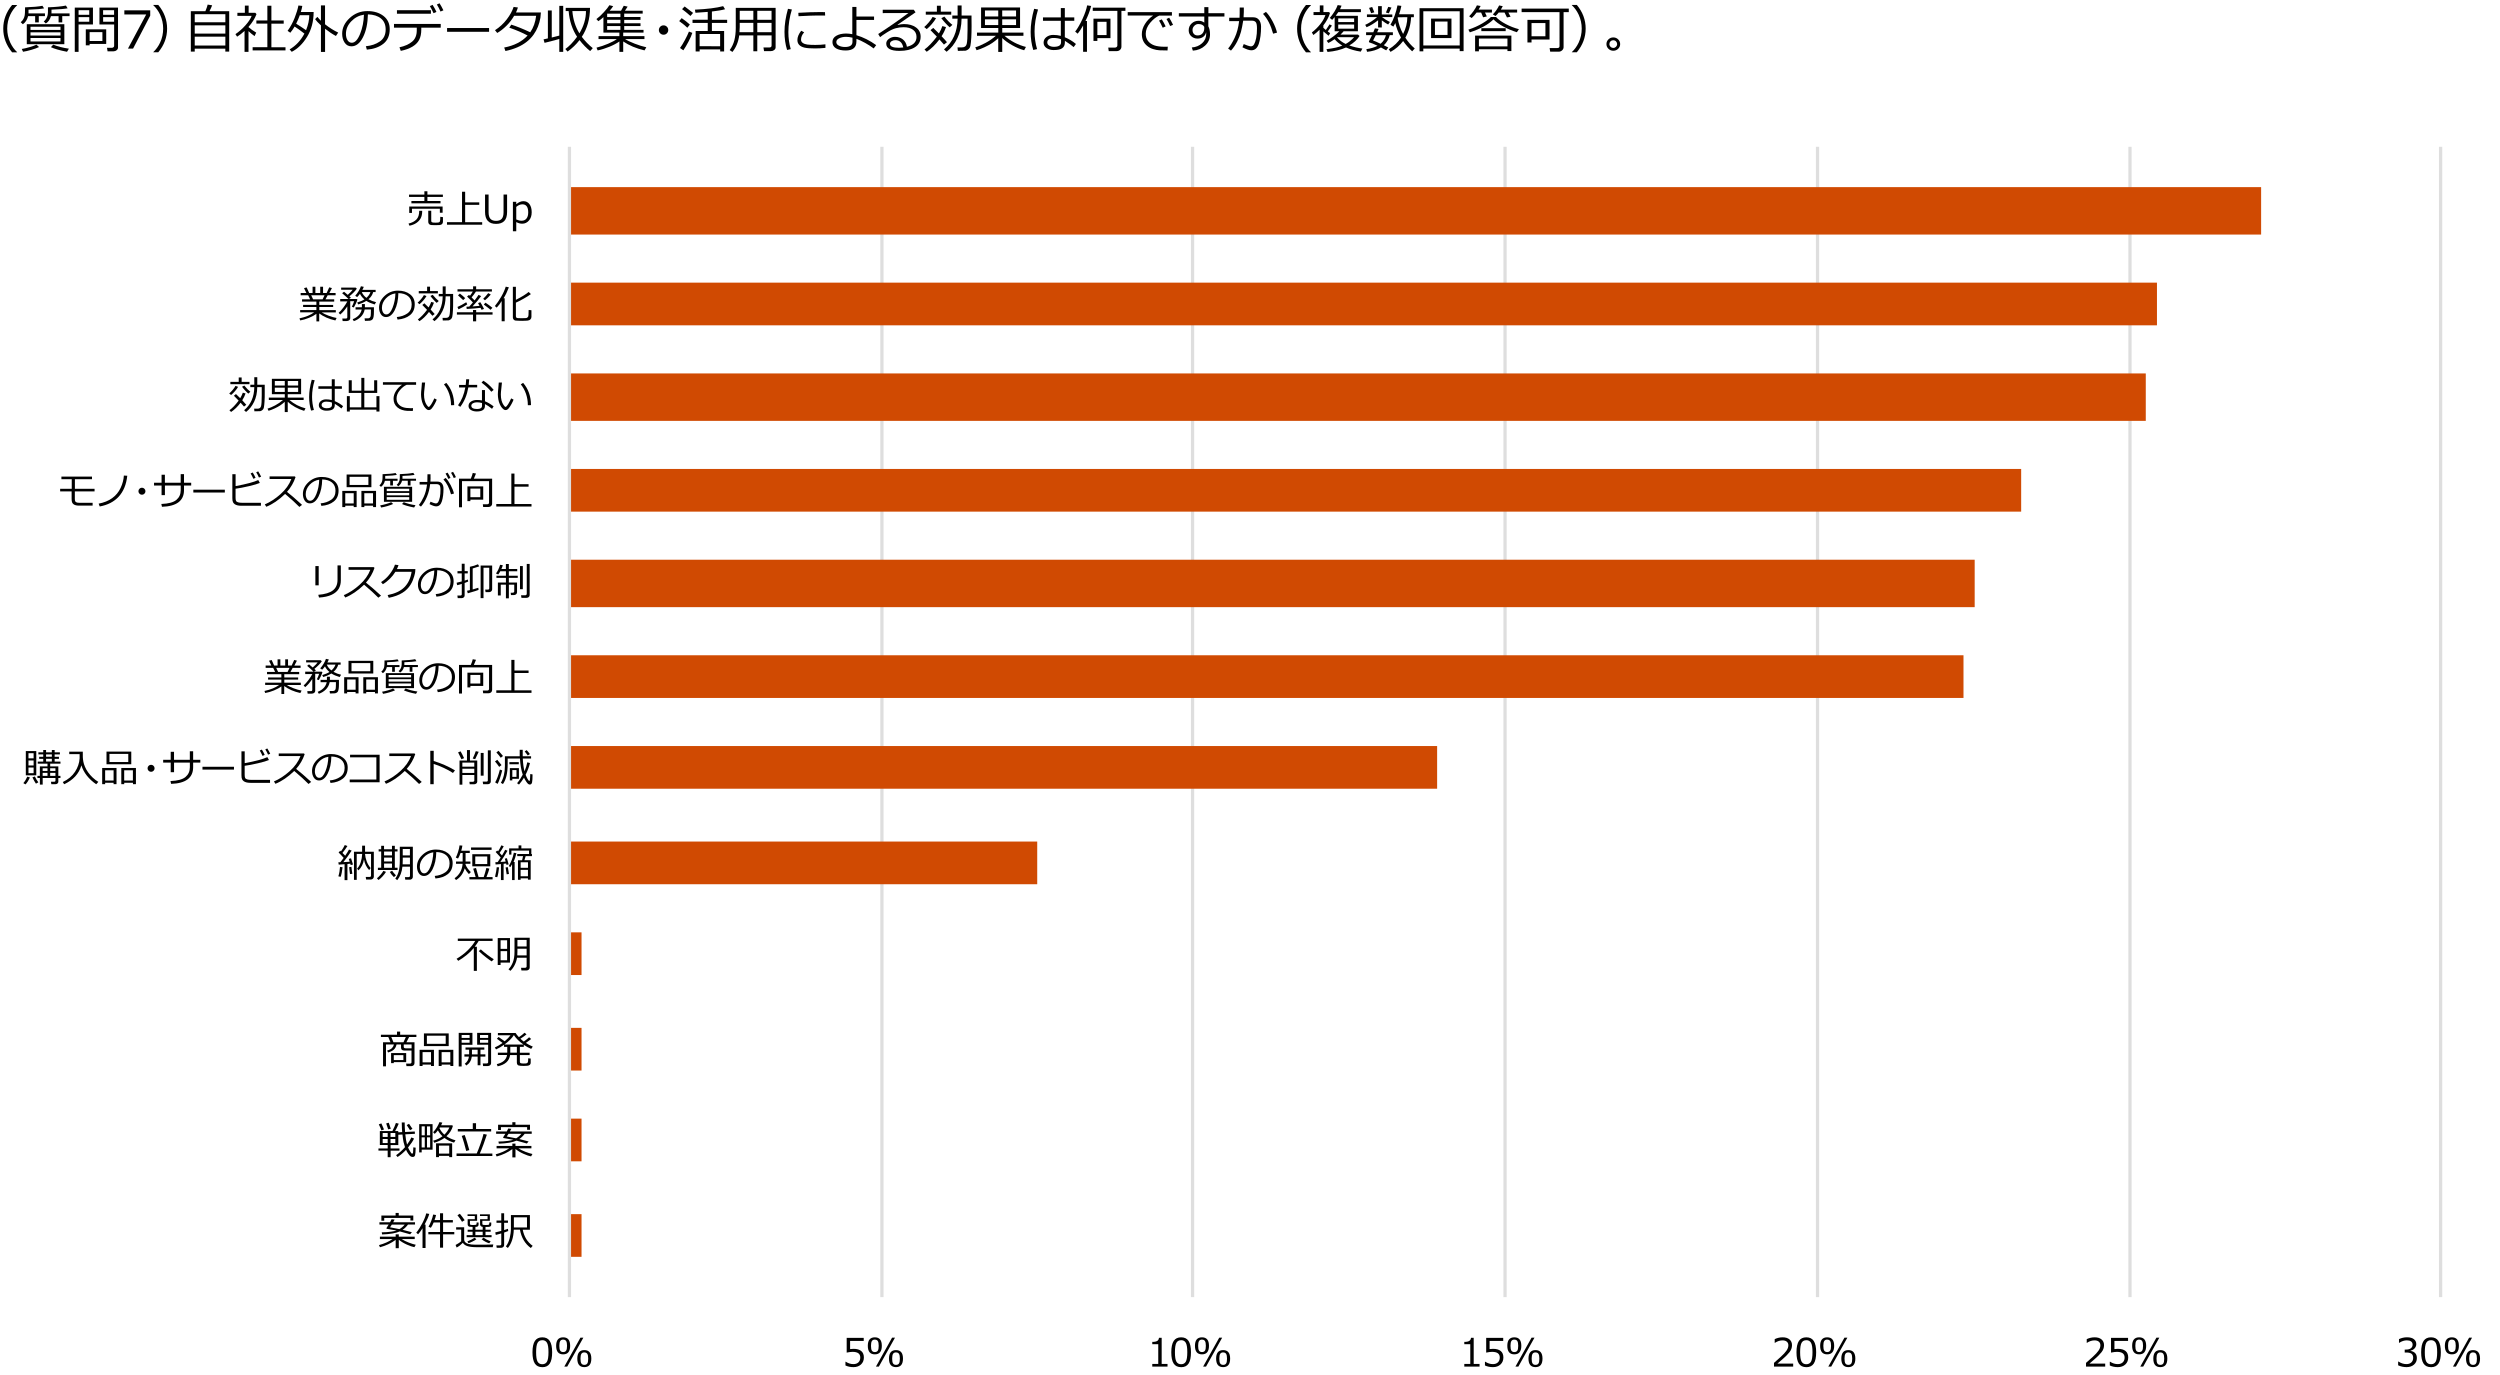 <?xml version="1.0" encoding="UTF-8"?><svg id="object" xmlns="http://www.w3.org/2000/svg" viewBox="0 0 769 422.96"><defs><style>.cls-1{fill:none;stroke:#dedede;stroke-linejoin:round;}.cls-2{fill:#d04a02;}.cls-3{isolation:isolate;}</style></defs><path class="cls-1" d="M271.28,45.16v353.84M366.83,45.16v353.84M462.95,45.16v353.84M559.07,45.16v353.84M655.18,45.16v353.84M750.73,45.16v353.84"/><path class="cls-2" d="M178.88,386.6h-4v-13.13h4v13.13ZM178.88,357.22h-4v-13.13h4v13.13ZM178.88,329.3h-4v-13.13h4v13.13ZM178.88,299.92h-4v-13.13h4v13.13ZM319.05,271.99h-144.18v-13.13h144.18v13.13ZM442.06,242.61H174.87v-13.13h267.19v13.13ZM603.98,214.69H174.87v-13.13h429.1v13.13ZM607.41,186.76H174.87v-14.59h432.54v14.59ZM621.71,157.38H174.87v-13.13h446.84v13.13ZM660.05,129.46H174.87v-14.59h485.17v14.59ZM663.48,100.07H174.87v-13.13h488.61v13.13ZM695.52,72.15H174.87v-14.59h520.65v14.59Z"/><path class="cls-1" d="M175.16,399V45.16"/><g class="cls-3"><path d="M166.81,420.54c-1.04,0-1.8-.37-2.29-1.11s-.73-1.9-.73-3.47.25-2.73.74-3.48,1.25-1.12,2.29-1.12,1.79.37,2.28,1.12.74,1.9.74,3.47-.24,2.74-.73,3.48-1.25,1.12-2.29,1.12ZM166.81,412.25c-.67,0-1.15.26-1.45.79s-.45,1.5-.45,2.91.15,2.36.45,2.89.79.8,1.45.8,1.15-.27,1.45-.8.45-1.5.45-2.91-.15-2.34-.45-2.88-.78-.81-1.45-.81Z"/><path d="M173.23,416.6c-1.44,0-2.16-.87-2.16-2.62s.72-2.62,2.16-2.62,2.15.87,2.15,2.62-.72,2.62-2.15,2.62ZM173.23,412.06c-.41,0-.71.14-.9.43s-.28.78-.28,1.49.09,1.2.28,1.49.49.42.91.42.71-.14.9-.42.28-.78.28-1.49-.09-1.19-.28-1.48-.49-.43-.9-.43ZM179.44,411.47l-4.96,8.89h-.9l4.96-8.89h.9ZM179.74,420.53c-1.44,0-2.16-.87-2.16-2.62s.72-2.62,2.16-2.62,2.15.87,2.15,2.62-.72,2.62-2.15,2.62ZM179.74,416c-.41,0-.71.14-.9.43s-.28.78-.28,1.49.09,1.2.28,1.49.49.42.91.42.71-.14.9-.42.28-.78.28-1.49-.09-1.19-.28-1.48-.49-.43-.9-.43Z"/></g><g class="cls-3"><path d="M260.06,420.03v-1.17h.09c.76.5,1.55.74,2.38.74.63,0,1.14-.18,1.52-.54s.57-.86.57-1.5c0-1.16-.79-1.73-2.38-1.73-.45,0-1.05.08-1.8.23v-4.53h5.24v.95h-4.19v2.5c.52-.05.86-.08,1.04-.08,1.05,0,1.85.23,2.39.68s.81,1.11.81,1.98-.29,1.59-.88,2.14-1.36.83-2.31.83-1.75-.17-2.5-.52Z"/><path d="M269.1,416.6c-1.44,0-2.16-.87-2.16-2.62s.72-2.62,2.16-2.62,2.15.87,2.15,2.62-.72,2.62-2.15,2.62ZM269.1,412.06c-.41,0-.71.14-.9.43s-.28.78-.28,1.49.09,1.2.28,1.49.49.42.91.42.71-.14.9-.42.28-.78.28-1.49-.09-1.19-.28-1.48-.49-.43-.9-.43ZM275.3,411.47l-4.96,8.89h-.9l4.96-8.89h.9ZM275.61,420.53c-1.44,0-2.16-.87-2.16-2.62s.72-2.62,2.16-2.62,2.15.87,2.15,2.62-.72,2.62-2.15,2.62ZM275.61,416c-.41,0-.71.14-.9.43s-.28.78-.28,1.49.09,1.2.28,1.49.49.42.91.42.71-.14.9-.42.28-.78.28-1.49-.09-1.19-.28-1.48-.49-.43-.9-.43Z"/></g><g class="cls-3"><path d="M359.14,420.36h-4.7v-.81h1.84v-6.07h-1.84v-.71c.72,0,1.23-.11,1.54-.31s.48-.52.52-.96h.83v8.05h1.8v.81Z"/><path d="M363.31,420.54c-1.04,0-1.8-.37-2.29-1.11s-.73-1.9-.73-3.47.25-2.73.74-3.48,1.25-1.12,2.29-1.12,1.79.37,2.28,1.12.74,1.9.74,3.47-.24,2.74-.73,3.48-1.25,1.12-2.29,1.12ZM363.31,412.25c-.67,0-1.15.26-1.45.79s-.45,1.5-.45,2.91.15,2.36.45,2.89.79.8,1.45.8,1.15-.27,1.45-.8.45-1.5.45-2.91-.15-2.34-.45-2.88-.78-.81-1.45-.81Z"/><path d="M369.73,416.6c-1.44,0-2.16-.87-2.16-2.62s.72-2.62,2.16-2.62,2.15.87,2.15,2.62-.72,2.62-2.15,2.62ZM369.73,412.06c-.41,0-.71.14-.9.43s-.28.78-.28,1.49.09,1.2.28,1.49.49.42.91.42.71-.14.9-.42.28-.78.28-1.49-.09-1.19-.28-1.48-.49-.43-.9-.43ZM375.94,411.47l-4.96,8.89h-.9l4.96-8.89h.9ZM376.24,420.53c-1.44,0-2.16-.87-2.16-2.62s.72-2.62,2.16-2.62,2.15.87,2.15,2.62-.72,2.62-2.15,2.62ZM376.24,416c-.41,0-.71.14-.9.43s-.28.78-.28,1.49.09,1.2.28,1.49.49.42.91.42.71-.14.9-.42.28-.78.28-1.49-.09-1.19-.28-1.48-.49-.43-.9-.43Z"/></g><g class="cls-3"><path d="M455.12,420.36h-4.7v-.81h1.84v-6.07h-1.84v-.71c.72,0,1.23-.11,1.54-.31s.48-.52.52-.96h.83v8.05h1.8v.81Z"/><path d="M456.77,420.03v-1.17h.09c.76.5,1.55.74,2.38.74.63,0,1.14-.18,1.52-.54s.57-.86.57-1.5c0-1.16-.79-1.73-2.38-1.73-.45,0-1.05.08-1.8.23v-4.53h5.24v.95h-4.19v2.5c.52-.05.86-.08,1.04-.08,1.05,0,1.85.23,2.39.68s.81,1.11.81,1.98-.29,1.59-.88,2.14-1.36.83-2.31.83-1.75-.17-2.5-.52Z"/><path d="M465.81,416.6c-1.44,0-2.16-.87-2.16-2.62s.72-2.62,2.16-2.62,2.15.87,2.15,2.62-.72,2.62-2.15,2.62ZM465.81,412.06c-.41,0-.71.14-.9.43s-.28.78-.28,1.49.09,1.2.28,1.49.49.42.91.42.71-.14.9-.42.28-.78.28-1.49-.09-1.19-.28-1.48-.49-.43-.9-.43ZM472.01,411.47l-4.96,8.89h-.9l4.96-8.89h.9ZM472.32,420.53c-1.44,0-2.16-.87-2.16-2.62s.72-2.62,2.16-2.62,2.15.87,2.15,2.62-.72,2.62-2.15,2.62ZM472.32,416c-.41,0-.71.14-.9.43s-.28.78-.28,1.49.09,1.2.28,1.49.49.42.91.42.71-.14.9-.42.28-.78.28-1.49-.09-1.19-.28-1.48-.49-.43-.9-.43Z"/></g><g class="cls-3"><path d="M551.59,420.36h-5.91v-1.14c.62-.54,1.33-1.17,2.11-1.88s1.36-1.34,1.74-1.89.57-1.09.57-1.63c0-.48-.16-.86-.48-1.12s-.75-.4-1.3-.4c-.8,0-1.59.25-2.36.76h-.06v-1.14c.79-.38,1.61-.56,2.45-.56.89,0,1.59.22,2.1.65s.77,1.02.77,1.77c0,.4-.07.78-.2,1.14s-.33.72-.61,1.06-.61.71-1,1.1-1.28,1.17-2.67,2.36h4.84v.94Z"/><path d="M555.62,420.54c-1.04,0-1.8-.37-2.29-1.11s-.73-1.9-.73-3.47.25-2.73.74-3.48,1.25-1.12,2.29-1.12,1.79.37,2.28,1.12.74,1.9.74,3.47-.24,2.74-.73,3.48-1.25,1.12-2.29,1.12ZM555.62,412.25c-.67,0-1.15.26-1.45.79s-.45,1.5-.45,2.91.15,2.36.45,2.89.79.8,1.45.8,1.15-.27,1.45-.8.45-1.5.45-2.91-.15-2.34-.45-2.88-.78-.81-1.45-.81Z"/><path d="M562.04,416.6c-1.44,0-2.16-.87-2.16-2.62s.72-2.62,2.16-2.62,2.15.87,2.15,2.62-.72,2.62-2.15,2.62ZM562.04,412.06c-.41,0-.71.14-.9.43s-.28.78-.28,1.49.09,1.2.28,1.49.49.42.91.42.71-.14.9-.42.28-.78.28-1.49-.09-1.19-.28-1.48-.49-.43-.9-.43ZM568.25,411.47l-4.96,8.89h-.9l4.96-8.89h.9ZM568.55,420.53c-1.44,0-2.16-.87-2.16-2.62s.72-2.62,2.16-2.62,2.15.87,2.15,2.62-.72,2.62-2.15,2.62ZM568.55,416c-.41,0-.71.14-.9.43s-.28.78-.28,1.49.09,1.2.28,1.49.49.42.91.42.71-.14.9-.42.28-.78.28-1.49-.09-1.19-.28-1.48-.49-.43-.9-.43Z"/></g><g class="cls-3"><path d="M647.57,420.36h-5.91v-1.14c.62-.54,1.33-1.17,2.11-1.88s1.36-1.34,1.74-1.89.57-1.09.57-1.63c0-.48-.16-.86-.48-1.12s-.75-.4-1.3-.4c-.8,0-1.59.25-2.36.76h-.06v-1.14c.79-.38,1.61-.56,2.45-.56.89,0,1.59.22,2.1.65s.77,1.02.77,1.77c0,.4-.07.78-.2,1.14s-.33.72-.61,1.06-.61.71-1,1.1-1.28,1.17-2.67,2.36h4.84v.94Z"/><path d="M648.97,420.03v-1.17h.09c.76.5,1.55.74,2.38.74.63,0,1.14-.18,1.52-.54s.57-.86.57-1.5c0-1.16-.79-1.73-2.38-1.73-.45,0-1.05.08-1.8.23v-4.53h5.24v.95h-4.19v2.5c.52-.05.86-.08,1.04-.08,1.05,0,1.85.23,2.39.68s.81,1.11.81,1.98-.29,1.59-.88,2.14-1.36.83-2.31.83-1.75-.17-2.5-.52Z"/><path d="M658.01,416.6c-1.44,0-2.16-.87-2.16-2.62s.72-2.62,2.16-2.62,2.15.87,2.15,2.62-.72,2.62-2.15,2.62ZM658.01,412.06c-.41,0-.71.14-.9.43s-.28.78-.28,1.49.09,1.2.28,1.49.49.42.91.42.71-.14.9-.42.28-.78.28-1.49-.09-1.19-.28-1.48-.49-.43-.9-.43ZM664.21,411.47l-4.96,8.89h-.9l4.96-8.89h.9ZM664.52,420.53c-1.44,0-2.16-.87-2.16-2.62s.72-2.62,2.16-2.62,2.15.87,2.15,2.62-.72,2.62-2.15,2.62ZM664.52,416c-.41,0-.71.14-.9.43s-.28.78-.28,1.49.09,1.2.28,1.49.49.42.91.42.71-.14.9-.42.28-.78.28-1.49-.09-1.19-.28-1.48-.49-.43-.9-.43Z"/></g><g class="cls-3"><path d="M737.67,419.99v-1.18h.09c.79.52,1.61.79,2.46.79.62,0,1.13-.17,1.5-.51s.57-.81.57-1.42c0-.56-.16-.98-.49-1.24s-.86-.4-1.59-.4h-.52v-.9h.4c.63,0,1.13-.13,1.49-.4s.54-.65.54-1.14c0-.41-.16-.73-.47-.96s-.75-.34-1.3-.34c-.79,0-1.58.26-2.36.77h-.06v-1.15c.79-.37,1.61-.56,2.46-.56.91,0,1.61.19,2.11.57s.75.9.75,1.54c0,.48-.17.9-.5,1.28s-.75.61-1.25.71v.09c1.29.23,1.93.97,1.93,2.22,0,.81-.29,1.47-.88,1.99s-1.35.78-2.28.78-1.75-.18-2.58-.55Z"/><path d="M747.77,420.54c-1.04,0-1.8-.37-2.29-1.11s-.73-1.9-.73-3.47.25-2.73.74-3.48,1.25-1.12,2.29-1.12,1.79.37,2.28,1.12.74,1.9.74,3.47-.24,2.74-.73,3.48-1.25,1.12-2.29,1.12ZM747.77,412.25c-.67,0-1.15.26-1.45.79s-.45,1.5-.45,2.91.15,2.36.45,2.89.79.8,1.45.8,1.15-.27,1.45-.8.45-1.5.45-2.91-.15-2.34-.45-2.88-.78-.81-1.45-.81Z"/><path d="M754.2,416.6c-1.44,0-2.16-.87-2.16-2.62s.72-2.62,2.16-2.62,2.15.87,2.15,2.62-.72,2.62-2.15,2.62ZM754.2,412.06c-.41,0-.71.14-.9.43s-.28.78-.28,1.49.09,1.2.28,1.49.49.42.91.42.71-.14.9-.42.28-.78.28-1.49-.09-1.19-.28-1.48-.49-.43-.9-.43ZM760.4,411.47l-4.96,8.89h-.9l4.96-8.89h.9ZM760.71,420.53c-1.44,0-2.16-.87-2.16-2.62s.72-2.62,2.16-2.62,2.15.87,2.15,2.62-.72,2.62-2.15,2.62ZM760.71,416c-.41,0-.71.14-.9.43s-.28.78-.28,1.49.09,1.2.28,1.49.49.42.91.42.71-.14.9-.42.28-.78.28-1.49-.09-1.19-.28-1.48-.49-.43-.9-.43Z"/></g><g class="cls-3"><path d="M116.88,383.65l-.3-.66c1.64-.45,3.03-1.06,4.17-1.85h-3.89v-.74h4.85v-.71h.96v.71h4.9v.74h-4.01c.62.4,1.35.76,2.18,1.08s1.54.54,2.15.67l-.42.74c-.57-.09-1.34-.36-2.31-.79s-1.8-.93-2.49-1.5v2.6h-.96v-2.56c-1.39,1.03-3,1.79-4.82,2.27ZM117.54,379.72l-.12-.66c1.13-.01,2.1-.08,2.91-.2s1.36-.24,1.66-.35l-2.95-.52c-.12-.02-.18-.08-.18-.18,0-.04,0-.06.03-.09s.24-.37.66-1.05h-2.84v-.71h3.27c.16-.29.32-.59.47-.92l.93.11c-.1.21-.24.48-.43.81h6.71v.71h-2.16c-.49.67-1.05,1.21-1.67,1.62.44.1,1.4.35,2.87.74l-.54.64c-1.27-.38-2.32-.68-3.18-.89-1.16.54-2.97.85-5.46.94ZM126.24,375.45v-.82h-8.05v.87h-.88v-1.61h4.38v-.79h.96v.79h4.48v1.55h-.88ZM122.86,378.08c.64-.37,1.18-.84,1.63-1.4h-3.96c-.23.38-.42.66-.56.84.52.11,1.48.29,2.88.56Z"/><path d="M129.97,383.88v-6.07c-.45.73-.9,1.35-1.36,1.85l-.57-.48c.67-.83,1.29-1.81,1.88-2.94s.98-2.14,1.19-3.01l.93.17c-.21.81-.69,1.91-1.44,3.29h.3v7.2h-.93ZM131.76,379.69v-.72h3.6v-2.95h-1.96c-.31.75-.6,1.3-.87,1.65l-.72-.34c.27-.43.55-1.02.84-1.77s.49-1.41.59-1.97l.89.15c-.09.43-.24.95-.46,1.55h1.68v-2.09h.94v2.09h3.01v.73h-3.01v2.95h3.45v.72h-3.45v4.1h-.94v-4.1h-3.6Z"/><path d="M151.57,383.63c-.87,0-2.45.01-4.76.01-1.35,0-2.36-.11-3.03-.33s-1.14-.56-1.4-1.03c-.65.66-1.29,1.15-1.92,1.46l-.32-.79c.22-.1.52-.27.9-.52s.66-.45.82-.61v-3.59h-1.55v-.73h2.47v3.76c0,.37.13.67.39.9s.56.39.91.47.67.14.98.18,1.19.06,2.65.06c1.89,0,3.23-.03,4.03-.08l-.17.81ZM142.12,375.83c-.34-.62-.81-1.29-1.41-2.02l.74-.46c.63.78,1.12,1.44,1.48,1.98l-.82.5ZM149.34,377.4v.86h1.59v.62h-1.59v1.05h1.87v.63h-7.67v-.63h1.83v-1.05h-1.52v-.62h1.52v-.86c-.48-.02-.79-.04-.94-.06s-.28-.1-.4-.23-.18-.29-.18-.49v-1.59h2.2v-.98h-2.23v-.53h2.94v1.99h-2.21v.89c0,.18.06.29.17.34s.4.07.87.07c.55,0,.87-.05.93-.14s.1-.31.1-.66l.59.05v.61c0,.45-.25.68-.74.71h-.23v.88h2.24v-.89l-.17-.02c-.16-.02-.31-.09-.44-.23s-.2-.31-.2-.5v-1.59h2.31v-.98h-2.34v-.53h3.04v1.99h-2.31v.89c0,.18.05.29.16.34s.41.07.91.07c.57,0,.89-.04.97-.12s.11-.31.11-.68l.59.05v.61c0,.22-.06.39-.18.5s-.31.19-.56.21-.57.03-.95.03h-.09ZM144.09,382.41l-.31-.57c.84-.3,1.57-.68,2.2-1.13l.55.49c-.26.2-.65.43-1.16.68s-.94.43-1.28.53ZM146.23,379.93h2.24v-1.05h-2.24v1.05ZM150.48,382.44c-.78-.24-1.56-.65-2.33-1.24l.55-.5c.57.41,1.31.79,2.23,1.14l-.45.6Z"/><path d="M156.33,378.67c-.25.12-.67.27-1.26.46v3.88c0,.24-.1.44-.3.59s-.41.23-.62.23h-1.36l-.11-.74h1.06c.3,0,.45-.13.45-.4v-3.28c-.68.21-1.24.36-1.68.46l-.17-.78c.39-.07,1.01-.23,1.85-.46v-2.49h-1.47v-.71h1.47v-2.23h.88v2.23h1.18v.71h-1.18v2.23c.55-.17.95-.3,1.18-.39l.08.7ZM163.87,383.2l-.59.69c-1.79-1.3-2.91-3.18-3.34-5.64h-1.9c-.08,2.39-.68,4.26-1.82,5.63l-.61-.49c.53-.68.92-1.53,1.17-2.54s.38-2.03.38-3.03v-4.07h5.84v4.51h-2.21c.43,2.17,1.45,3.82,3.06,4.96ZM162.1,377.57v-3.12h-4.03v3.12h4.03Z"/></g><g class="cls-3"><path d="M119.25,355.95v-2.02h-2.84v-.67h2.84v-1.05h-2.41v-4.29h3.86c.51-1.01.87-1.84,1.08-2.5l.87.22c-.41.98-.79,1.74-1.11,2.27h.96v.39l1.21-.06c-.07-.75-.11-1.73-.13-2.96h.9c0,.99.05,1.96.12,2.92l2.99-.15.04.71-2.96.16c.12,1.25.3,2.3.54,3.15.59-.79,1.03-1.52,1.34-2.2l.81.35c-.31.71-.93,1.63-1.84,2.75.15.36.35.73.58,1.12s.38.61.45.67.13.09.21.09c.19,0,.29-.13.3-.4.03-.11.05-.62.08-1.53l.72.11c-.02,1.21-.08,1.98-.19,2.33s-.35.52-.73.52c-.21,0-.41-.06-.61-.17s-.43-.37-.72-.78-.53-.82-.71-1.24c-.8.85-1.67,1.59-2.61,2.21l-.45-.56c1.02-.73,1.93-1.55,2.74-2.47-.18-.52-.33-1.04-.45-1.57s-.23-1.3-.33-2.33l-1.28.07v3.18h-2.37v1.05h2.73v.67h-2.73v2.02h-.87ZM117.32,347.71c-.14-.44-.41-1.06-.8-1.86l.79-.29c.23.51.5,1.13.81,1.86-.2.08-.46.18-.8.29ZM117.71,349.72h1.54v-1.2h-1.54v1.2ZM119.25,350.35h-1.54v1.25h1.54v-1.25ZM119.4,347.39c-.15-.47-.36-1.08-.61-1.82l.79-.22c.18.48.39,1.1.63,1.85l-.81.19ZM120.12,349.72h1.48v-1.2h-1.48v1.2ZM121.6,350.35h-1.48v1.25h1.48v-1.25ZM126.12,347.65c-.33-.56-.67-1.09-1.01-1.58l.71-.39,1.05,1.55-.74.42Z"/><path d="M129.71,353.64v.84h-.77v-8.69h4.12v7.85h-3.35ZM130.66,349.22v-2.75h-.96v2.75h.96ZM130.66,352.96v-3.11h-.96v3.11h.96ZM131.34,346.47v2.75h.97v-2.75h-.97ZM131.34,349.85v3.11h.97v-3.11h-.97ZM136.71,350.03c-.84.61-1.88,1.11-3.13,1.49l-.32-.64c1.12-.31,2.07-.77,2.85-1.37-.61-.57-1.08-1.18-1.41-1.82-.36.48-.68.84-.98,1.08l-.49-.49c.85-.91,1.5-1.96,1.95-3.12l.88.16c-.07.18-.19.45-.37.81h3.36l.27.19c-.32,1.2-.99,2.26-1.99,3.18.83.57,1.76.99,2.79,1.26l-.46.71c-1.07-.29-2.06-.77-2.96-1.45ZM138.18,355.54h-3.15v.4h-.9v-4.25h4.95v4.25h-.9v-.4ZM135.03,354.85h3.15v-2.47h-3.15v2.47ZM136.69,349.02c.64-.6,1.16-1.34,1.54-2.21h-2.92s-.07.12-.13.22c.35.75.86,1.41,1.52,2Z"/><path d="M140.43,355.58v-.77h6.21c.32-.7.71-1.69,1.15-2.95s.76-2.29.94-3.07l1.03.23c-.2.66-.54,1.63-1.01,2.92s-.86,2.24-1.16,2.88h3.86v.77h-11.02ZM140.82,348.03v-.74h4.61v-1.8h1v1.8h4.65v.74h-10.27ZM143.41,354.05c-.16-.66-.38-1.49-.68-2.51s-.53-1.73-.7-2.13l.9-.29c.19.46.44,1.23.76,2.3s.54,1.86.67,2.35l-.94.28Z"/><path d="M152.77,355.73l-.3-.66c1.64-.45,3.03-1.06,4.17-1.85h-3.89v-.74h4.85v-.71h.96v.71h4.9v.74h-4.01c.62.4,1.35.76,2.18,1.08s1.54.54,2.15.67l-.42.74c-.57-.09-1.34-.36-2.31-.79s-1.8-.93-2.49-1.5v2.6h-.96v-2.56c-1.39,1.03-3,1.79-4.82,2.27ZM153.44,351.8l-.12-.66c1.13-.01,2.1-.08,2.91-.2s1.36-.24,1.66-.35l-2.95-.52c-.12-.02-.18-.08-.18-.18,0-.04,0-.06.03-.09s.24-.37.66-1.05h-2.84v-.71h3.27c.16-.29.32-.59.47-.92l.93.11c-.1.21-.24.48-.43.81h6.71v.71h-2.16c-.49.67-1.05,1.21-1.67,1.62.44.1,1.4.35,2.87.74l-.54.64c-1.27-.38-2.32-.68-3.18-.89-1.16.54-2.97.85-5.46.94ZM162.14,347.53v-.82h-8.05v.87h-.88v-1.61h4.38v-.79h.96v.79h4.48v1.55h-.88ZM158.76,350.15c.64-.37,1.18-.84,1.63-1.4h-3.96c-.23.38-.42.66-.56.84.52.11,1.48.29,2.88.56Z"/></g><g class="cls-3"><path d="M126.41,327.95h-1.38l-.12-.79h1.18c.33,0,.49-.15.49-.45v-3.57s-2.24,0-2.24,0c-.65,0-.98-.3-.98-.89v-.98h-1.38c-.15.71-.44,1.25-.87,1.62s-1.02.65-1.75.85l-.28-.59c.7-.2,1.2-.45,1.5-.76s.5-.69.6-1.12h-2.45v6.73h-.91v-7.39h2.29l-.67-1.63h-2.27v-.7h4.95v-.96h.97v.96h4.99v.7h-2.23l-.84,1.63h2.49v6.39c0,.29-.1.53-.3.7s-.46.26-.78.26ZM121.13,326.72v.3h-.83v-3.09h4.64v2.79h-3.81ZM121.03,320.61h3.08l.73-1.63h-4.48l.67,1.63ZM124.08,324.56h-2.95v1.51h2.95v-1.51ZM126.61,322.46v-1.18s-2.42,0-2.42,0v.73c0,.3.2.45.6.45h1.82Z"/><path d="M132.58,327.47h-2.6v.43h-.91v-4.98h4.41v4.98h-.9v-.43ZM129.98,326.78h2.6v-3.15h-2.6v3.15ZM130.4,321.78v-3.9h7.62v3.9h-7.62ZM137.1,318.58h-5.79v2.5h5.79v-2.5ZM138.52,327.47h-2.68v.43h-.9v-4.98h4.5v4.98h-.91v-.43ZM135.84,326.78h2.68v-3.15h-2.68v3.15Z"/><path d="M142,321.38v6.67h-.9v-10.33h4.22v3.66h-3.32ZM142,319.26h2.45v-.89h-2.45v.89ZM144.45,319.87h-2.45v.87h2.45v-.87ZM143.44,327.74l-.47-.54c.72-.5,1.14-1.23,1.27-2.19h-1.39v-.69h1.45v-1.44h-1.11v-.69h5.79v.69h-1.19v1.44h1.51v.69h-1.51v2.67h-.87v-2.67h-1.79c-.15,1.2-.71,2.11-1.68,2.73ZM145.17,322.89v1.06c0,.15,0,.28,0,.38h1.75v-1.44h-1.74ZM150.01,327.92h-1.41l-.1-.8h1.14c.34,0,.51-.13.51-.39v-5.36h-3.38v-3.66h4.29v9.33c0,.25-.1.46-.3.63s-.45.25-.77.25ZM147.65,319.26h2.51v-.89h-2.51v.89ZM150.16,319.87h-2.51v.87h2.51v-.87Z"/><path d="M153.07,327.99l-.25-.67c1.88-.44,2.93-1.37,3.15-2.8h-2.82v-.71h2.88c0-.11,0-.25,0-.44v-1.36h-.99v-.63c-.84.59-1.66,1.07-2.46,1.42l-.38-.6c.83-.37,1.62-.84,2.39-1.39-.38-.3-.96-.73-1.75-1.29l.52-.55c.89.6,1.51,1.04,1.88,1.33.79-.68,1.39-1.29,1.79-1.85h-3.88v-.69h5.46c.21.36.55.79,1,1.27.68-.45,1.26-.9,1.73-1.36l.61.5c-.45.39-1.07.83-1.87,1.34.35.34.7.63,1.04.88.77-.56,1.31-1.01,1.63-1.33l.63.53c-.41.35-.96.76-1.65,1.22.65.42,1.37.79,2.15,1.13l-.49.7c-.75-.31-1.51-.73-2.27-1.24v.62h-1.21v1.8h3v.71h-3v2.09c0,.19.07.33.22.4s.46.12.96.12.83-.03.98-.1.25-.19.31-.36.09-.56.09-1.15l.77.08v1.28c0,.27-.08.49-.25.64s-.4.25-.7.29-.69.06-1.15.06c-.21,0-.55-.01-1.02-.04s-.77-.12-.92-.3-.22-.41-.22-.7v-2.31h-2.08c-.24,1.83-1.52,2.99-3.83,3.47ZM155.15,321.3h5.87c-1.3-.91-2.28-1.88-2.95-2.91-.6.97-1.57,1.94-2.92,2.91ZM156.96,322v1.48c0,.08,0,.18,0,.32h2.03v-1.8h-2.02Z"/></g><g class="cls-3"><path d="M145.74,298.66v-7.07c-.59.74-1.33,1.47-2.21,2.18s-1.74,1.31-2.57,1.78l-.52-.62c1.33-.79,2.49-1.67,3.48-2.66s1.74-1.93,2.26-2.84h-5.36v-.72h10.7v.72h-4.27c-.37.61-.78,1.2-1.22,1.78h.66v7.44h-.96ZM151.28,295.74c-.34-.19-.93-.6-1.75-1.24s-1.57-1.28-2.26-1.95l.63-.52c.5.48,1.17,1.03,1.99,1.65s1.49,1.08,2,1.37l-.62.67Z"/><path d="M153.98,296.09v.74h-.88v-8.28h3.77v7.54h-2.89ZM155.99,289.23h-2.01v2.65h2.01v-2.65ZM153.98,292.56v2.81h2.01v-2.81h-2.01ZM161.87,298.52h-1.48l-.12-.83h1.2c.34,0,.52-.15.52-.45v-2.65h-2.95c-.12.78-.37,1.54-.74,2.27s-.81,1.32-1.3,1.77l-.59-.48c.5-.47.93-1.15,1.3-2.04s.55-2,.55-3.32v-4.35h4.68v9.16c0,.28-.1.5-.3.67s-.45.25-.75.25ZM161.99,293.88v-2.06h-2.83v.86c0,.49-.01.89-.04,1.2h2.87ZM161.99,291.14v-2.02h-2.83v2.02h2.83Z"/></g><g class="cls-3"><path d="M105.99,270.72v-4.89l-1.8.13-.11-.72c.12,0,.33,0,.63-.02.32-.41.65-.86,1-1.34-.52-.6-1.04-1.15-1.56-1.65l.5-.54.22.21c.52-.7.91-1.36,1.19-1.97l.81.3c-.41.68-.92,1.39-1.53,2.13.36.36.64.64.84.86.54-.79.93-1.42,1.17-1.9l.82.33c-.88,1.34-1.73,2.52-2.55,3.54l1.95-.12c-.12-.4-.22-.69-.29-.88l.7-.18c.16.47.36,1.11.6,1.91l-.71.18-.12-.44c-.18.03-.47.06-.88.1v4.97h-.86ZM104.77,269.72l-.69-.17c.29-.91.45-1.87.5-2.89l.79.1c-.05.5-.13,1.06-.25,1.68s-.24,1.04-.35,1.28ZM107.66,268.88c-.17-1.18-.25-1.89-.25-2.15l.69-.09c.05.56.14,1.27.29,2.14l-.73.09ZM114.07,270.54h-1.45l-.12-.79h1.17c.31,0,.46-.14.46-.43v-6.66h-1.85c.05.74.22,1.5.51,2.28s.69,1.47,1.22,2.07l-.46.63c-.82-.87-1.35-1.96-1.59-3.27-.24,1.4-.81,2.52-1.7,3.36l-.42-.54c.49-.5.86-1.16,1.12-1.97s.41-1.67.45-2.56h-1.68v7.99h-.85v-8.65h2.51v-1.87h.9v1.87h2.7v7.65c0,.26-.09.47-.28.64s-.41.25-.66.25Z"/><path d="M116.41,270.69l-.46-.54c.34-.26.7-.61,1.09-1.05s.68-.84.89-1.23l.8.32c-.27.45-.63.92-1.09,1.42s-.87.86-1.23,1.08ZM116.24,267.62v-.7h1.01v-5h-.78v-.69h.78v-1.07h.88v1.07h2.44v-1.07h.88v1.07h.83v.69h-.83v5h.84v.7h-6.06ZM118.14,261.93v1.2h2.44v-1.2h-2.44ZM118.14,263.79v1.19h2.44v-1.19h-2.44ZM118.14,266.93h2.44v-1.31h-2.44v1.31ZM121.17,269.8c-.5-.47-.92-1-1.27-1.58l.71-.38c.23.36.62.84,1.18,1.42l-.62.54ZM126.09,266.58h-2.31c-.15,1.64-.68,3.03-1.59,4.16l-.6-.47c.46-.62.81-1.36,1.04-2.21s.35-1.96.35-3.32v-4.28h4.01v9.25c0,.26-.09.47-.28.64s-.41.24-.66.24h-1.39l-.11-.79h1.07c.33,0,.49-.14.49-.42v-2.79ZM123.84,265.87h2.26v-2.08h-2.21v.6c0,.52-.01,1.01-.04,1.48ZM123.88,263.13h2.21v-1.98h-2.21v1.98Z"/><path d="M133.95,270.23l-.23-.79c1.26-.11,2.33-.48,3.23-1.1s1.34-1.54,1.34-2.77c0-1.09-.36-1.94-1.08-2.54s-1.73-.91-3.01-.95c-.04,2.1-.42,3.86-1.13,5.26s-1.6,2.11-2.67,2.11c-.66,0-1.19-.28-1.57-.85s-.57-1.25-.57-2.07c0-1.34.58-2.54,1.73-3.61s2.53-1.6,4.11-1.6c1.49,0,2.71.37,3.68,1.12s1.45,1.76,1.45,3.05c0,1.47-.49,2.59-1.46,3.37s-2.24,1.23-3.81,1.36ZM133.27,262.17c-1.13.17-2.11.68-2.92,1.54s-1.22,1.82-1.22,2.89c0,.57.12,1.05.36,1.45s.57.59,1,.59c.73,0,1.37-.68,1.91-2.05s.84-2.84.88-4.43Z"/><path d="M140.27,270.71l-.44-.57c1.5-1.05,2.32-2.54,2.47-4.44h-2.03v-.69h2.04v-2.63h-.65c-.28.78-.54,1.35-.77,1.7l-.69-.29c.23-.42.47-1.01.71-1.78s.39-1.42.44-1.97l.88.07c-.08.55-.2,1.07-.35,1.57h2.62v.7h-1.29v2.63h1.49v.69h-1.5c0,.05,0,.12-.02.21.31.82.86,1.6,1.65,2.34l-.59.62c-.51-.51-.94-1.1-1.29-1.78-.48,1.63-1.38,2.84-2.7,3.63ZM144.38,270.49v-.71h1.93c-.3-1.13-.55-1.99-.75-2.57l.86-.22c.21.71.48,1.64.79,2.79h1.58c.27-.76.54-1.69.82-2.79l.92.2c-.17.68-.47,1.54-.9,2.6h1.89v.71h-7.14ZM144.89,261.41v-.72h6.32v.72h-6.32ZM145.28,266.48v-3.72h5.53v3.72h-5.53ZM149.88,263.45h-3.69v2.33h3.69v-2.33Z"/><path d="M152.96,269.84l-.69-.15c.32-1.33.49-2.31.52-2.94l.73.05c-.03.43-.11.98-.23,1.64s-.23,1.13-.33,1.39ZM154.09,270.74v-4.95l-1.65.13-.07-.7.71-.04c.34-.5.66-.97.94-1.41-.42-.45-.94-1.02-1.56-1.7l.5-.44.25.25c.42-.67.76-1.29,1.01-1.86l.73.29c-.36.68-.79,1.37-1.28,2.05l.74.79c.46-.74.78-1.33.98-1.76l.71.3c-.69,1.22-1.42,2.37-2.19,3.45.66-.04,1.21-.07,1.63-.11l-.26-.9.64-.16c.24.76.42,1.39.54,1.91l-.65.17c-.02-.11-.06-.26-.11-.43l-.79.08v5.02h-.82ZM155.85,268.94l-.33-2.12.7-.08.33,2.09-.7.11ZM157.51,270.69v-4.85c-.11.21-.28.5-.52.87l-.5-.3c.76-1.25,1.28-2.62,1.56-4.11l.8.15c-.22.93-.51,1.83-.88,2.71h.33v5.54h-.79ZM162.4,270.17h-2.26v.45h-.81v-6.01h1.27l.29-1.26h-1.79v-.65h3.63v-1.05h-5.42v1.22h-.7v-1.9h2.9v-.93h.86v.93h3.07v1.72h.19v.65h-1.93c-.17.59-.3,1.01-.39,1.26h1.93v5.99h-.84v-.43ZM160.15,266.94h2.26v-1.71h-2.26v1.71ZM162.4,267.58h-2.26v1.95h2.26v-1.95Z"/></g><g class="cls-3"><path d="M7.83,241.28l-.65-.39c.47-.53.88-1.2,1.22-2l.8.25c-.48,1.03-.93,1.74-1.37,2.14ZM7.94,238.5v-7.48h3.22v7.48h-3.22ZM10.34,231.68h-1.58v1.59h1.58v-1.59ZM8.76,235.45h1.58v-1.53h-1.58v1.53ZM10.34,236.1h-1.58v1.74h1.58v-1.74ZM11.05,241.05c-.32-.45-.68-1.1-1.08-1.93l.76-.28c.27.63.62,1.23,1.07,1.8l-.76.42ZM11.51,239.32v-.66h.75v-2.92h2.35v-.84h-3v-.64h1.69v-.84h-1.25v-.63h1.25v-.73h-1.49v-.65h1.49v-.7h.87v.7h1.78v-.7h.86v.7h1.61v.65h-1.61v.73h1.32v.63h-1.32v.84h1.79v.64h-3.16v.84h2.5v2.92h.65v.66h-.65v1.16c0,.21-.09.39-.26.53s-.38.21-.62.21h-1.27l-.12-.75h.94c.3,0,.45-.12.45-.37v-.78h-3.93v2.02h-.86v-2.02h-.75ZM13.12,237.14h1.49v-.82h-1.49v.82ZM13.12,238.66h1.49v-.92h-1.49v.92ZM14.17,232.78h1.78v-.73h-1.78v.73ZM14.17,234.25h1.78v-.84h-1.78v.84ZM15.43,237.14h1.62v-.82h-1.62v.82ZM15.43,238.66h1.62v-.92h-1.62v.92Z"/><path d="M19.72,241.22l-.4-.67c1.65-.78,2.9-1.83,3.76-3.15s1.32-2.69,1.41-4.12c0-.04,0-.1,0-.16v-1.14h-3.19v-.77h4.17c0,1,0,1.57.01,1.71.02.48.08.95.17,1.41s.25.97.49,1.54.56,1.14.96,1.7.86,1.09,1.4,1.6,1.12.95,1.75,1.34l-.66.73c-2.34-1.63-3.85-3.57-4.55-5.81-.76,2.59-2.53,4.52-5.29,5.79Z"/><path d="M34.94,240.78h-2.6v.43h-.91v-4.98h4.41v4.98h-.9v-.43ZM32.34,240.09h2.6v-3.15h-2.6v3.15ZM32.76,235.09v-3.9h7.62v3.9h-7.62ZM39.46,231.9h-5.79v2.5h5.79v-2.5ZM40.89,240.78h-2.68v.43h-.9v-4.98h4.5v4.98h-.91v-.43ZM38.2,240.09h2.68v-3.15h-2.68v3.15Z"/><path d="M45.39,236.33c0-.3.11-.55.32-.76s.46-.32.76-.32.55.11.76.32.32.46.32.76-.11.55-.32.76-.46.32-.76.32-.55-.11-.76-.32-.32-.46-.32-.76Z"/><path d="M53.53,237.53h-1.02v-2.96h-2.32v-.85h2.32v-2.47h1.02v2.47h4.86v-2.64h1.02v2.64h2.21v.85h-2.21v1.42c0,3.27-2.26,4.98-6.78,5.13l-.19-.87c2.19-.08,3.73-.5,4.62-1.25s1.34-1.75,1.34-2.99v-1.44h-4.86v2.96Z"/><path d="M71.97,236.73h-9.69v-.87h9.69v.87Z"/><path d="M83.06,240.8h-6.02c-.45,0-.84-.04-1.18-.12s-.63-.2-.86-.36-.41-.37-.54-.63-.19-.68-.19-1.27v-7.32h1v3.65c3.3-.61,5.62-1.23,6.97-1.86l.49.89c-.65.29-1.77.62-3.35.99s-2.95.64-4.12.79v2.77c0,.43.05.74.14.95s.3.36.62.46.75.15,1.28.15h5.76v.91ZM81.42,232.21l-.67.3c-.29-.65-.57-1.2-.85-1.65l.64-.29c.33.51.63,1.06.88,1.63ZM83.12,231.85l-.67.28c-.26-.61-.54-1.15-.84-1.62l.61-.29c.32.5.62,1.04.9,1.63Z"/><path d="M95.73,240.51l-.83.64c-1.07-1.1-2.53-2.43-4.39-4-1.94,1.87-3.87,3.18-5.79,3.95l-.45-.74c1.61-.66,3.21-1.7,4.81-3.12s2.71-2.98,3.35-4.67h-6.69v-.81h7.74l.24.22c-.55,1.66-1.42,3.17-2.63,4.54,1.2.93,2.74,2.27,4.63,4Z"/><path d="M101.67,240.85l-.23-.79c1.26-.11,2.33-.48,3.23-1.1s1.34-1.54,1.34-2.77c0-1.09-.36-1.94-1.08-2.54s-1.73-.91-3.01-.95c-.04,2.1-.42,3.86-1.13,5.26s-1.6,2.11-2.67,2.11c-.66,0-1.19-.28-1.57-.85s-.57-1.25-.57-2.07c0-1.34.58-2.54,1.73-3.61s2.53-1.6,4.11-1.6c1.49,0,2.71.37,3.68,1.12s1.45,1.76,1.45,3.05c0,1.47-.49,2.59-1.46,3.37s-2.24,1.23-3.81,1.36ZM100.99,232.79c-1.13.17-2.11.68-2.92,1.54s-1.22,1.82-1.22,2.89c0,.57.12,1.05.36,1.45s.57.59,1,.59c.73,0,1.37-.68,1.91-2.05s.84-2.84.88-4.43Z"/><path d="M116.78,240.63h-9.21v-.84h8.2v-6.83h-8.09v-.81h9.09v8.47Z"/><path d="M129.74,240.51l-.83.64c-1.07-1.1-2.53-2.43-4.39-4-1.94,1.87-3.87,3.18-5.79,3.95l-.45-.74c1.61-.66,3.21-1.7,4.81-3.12s2.71-2.98,3.35-4.67h-6.69v-.81h7.74l.24.22c-.55,1.66-1.42,3.17-2.63,4.54,1.2.93,2.74,2.27,4.63,4Z"/><path d="M139.95,236.96l-.62.81c-.81-.54-1.78-1.08-2.91-1.6s-2.13-.92-3.02-1.18v6.22h-1.04v-10.26h1.05v3.14c2.32.7,4.49,1.65,6.53,2.87Z"/><path d="M141.94,233.55c-.29-.65-.64-1.36-1.03-2.12l.77-.32c.37.64.72,1.34,1.07,2.1l-.81.33ZM145.89,238.4h-3.67v2.96h-.87v-7.42h2.29v-3.22h.92v3.22h2.24v6.5c0,.24-.1.43-.3.58s-.44.23-.71.23h-1.31l-.09-.76h1.01c.13,0,.24-.04.35-.11s.15-.17.15-.29v-1.69ZM145.89,235.83v-1.25h-3.67v1.25h3.67ZM142.22,237.76h3.67v-1.29h-3.67v1.29ZM146.17,233.52l-.76-.19c.32-.64.63-1.4.94-2.27l.9.19c-.42.92-.78,1.68-1.09,2.27ZM147.87,238.59v-6.98h.89v6.98h-.89ZM150.06,241.22h-1.45l-.13-.79h1.11c.31,0,.47-.14.47-.43v-9.19h.91v9.57c0,.25-.09.45-.27.61s-.4.23-.64.23Z"/><path d="M153.55,235.89c-.41-.59-.84-1.15-1.29-1.68l.69-.5c.32.37.76.91,1.32,1.63l-.71.55ZM153.07,241.12l-.76-.46c.52-.86,1-2.17,1.45-3.94l.72.26c-.48,1.91-.95,3.29-1.41,4.14ZM154.04,233.1c-.32-.47-.77-1.02-1.35-1.65l.66-.51c.34.37.8.9,1.37,1.6l-.69.56ZM156.16,233.32v1.81c0,2.63-.48,4.65-1.45,6.05l-.64-.39c.82-1.39,1.24-3.12,1.24-5.21v-2.95h4.55v-2h.93v2h2.57v.7h-2.55c.07,1.58.25,2.89.54,3.94.42-1.08.7-2,.84-2.78l.83.22c-.25,1.1-.7,2.3-1.34,3.6.16.43.35.86.59,1.28s.42.63.55.63c.04,0,.08-.03.12-.08s.08-.34.11-.84.05-.91.06-1.21l.7.12c0,1.2-.05,2.02-.15,2.46s-.33.66-.69.66c-.16,0-.33-.06-.49-.17s-.37-.37-.64-.77-.48-.79-.66-1.17c-.45.75-.96,1.45-1.54,2.12l-.59-.42c.68-.8,1.26-1.68,1.75-2.64-.47-1.31-.76-2.97-.86-4.96h-3.79ZM156.69,235.08v-.64h2.89v.64h-2.89ZM157.59,239.57v.49h-.76v-3.79h2.79v3.29h-2.03ZM158.87,236.87h-1.28v2.1h1.28v-2.1ZM162.34,232.38c-.21-.29-.52-.71-.94-1.25l.6-.39c.32.33.65.73.99,1.2l-.65.44Z"/></g><g class="cls-3"><path d="M81.58,213.18l-.23-.64c1.91-.42,3.41-1.03,4.51-1.85h-4.3v-.7h4.99v-.95h-4.09v-.65h4.09v-1.01h-4.41v-.7h2.48l-.6-1.25h-2.31v-.7h1.75l-.71-1.49.81-.22.77,1.71h1.05v-1.91h.86v1.91h1.49v-1.91h.87v1.91h1.11l.79-1.73.83.22-.79,1.52h1.92v.7h-2.44l-.67,1.25h2.68v.7h-4.58v1.01h4.26v.65h-4.26v.95h5.08v.7h-4.36c.55.35,1.26.69,2.14,1.02s1.7.57,2.46.7l-.38.76c-1.97-.43-3.62-1.15-4.97-2.16v2.45h-.86v-2.33c-.56.43-1.31.84-2.26,1.23s-1.86.66-2.74.81ZM84.96,205.44l.59,1.25h2.91l.6-1.25h-4.1Z"/><path d="M95.87,213.38h-1.24l-.11-.78h1.1c.29,0,.44-.14.44-.42v-3.33c-.68,1.04-1.41,1.88-2.18,2.52l-.48-.52c.43-.37.91-.91,1.44-1.61s.94-1.33,1.22-1.88v-.02h-2.18v-.74h2.56c-.46-.47-1.12-1.06-1.97-1.79l.59-.45,1.14.96c.78-.7,1.29-1.22,1.52-1.57h-3.55v-.66h4.47l.35.33c-.48.7-1.24,1.48-2.29,2.34.2.18.36.34.48.46l-.59.38h2.36l.23.17c-.08.3-.24.71-.48,1.23s-.45.92-.63,1.2l-.61-.22c.32-.63.55-1.2.71-1.71h-1.21v5.27c0,.23-.1.43-.31.59s-.47.24-.78.24ZM98.08,213.42l-.36-.62c.68-.25,1.28-.62,1.79-1.13s.84-1.12.99-1.83h-1.89v-.71h1.95v-.97h.92v.97h2.78v1.29c0,.67-.03,1.19-.1,1.56s-.15.63-.26.78-.25.27-.42.35-.35.14-.54.16-.55.04-1.07.04h-.38l-.1-.76h1.02c.24,0,.44-.07.58-.2s.24-.34.28-.62.06-.92.06-1.91h-1.92c-.17.9-.57,1.65-1.18,2.26s-1.33,1.05-2.15,1.32ZM101.95,207.14c-.71.46-1.56.83-2.54,1.11l-.29-.59c.95-.29,1.69-.61,2.22-.96-.62-.52-1.08-1.09-1.38-1.72-.33.46-.62.8-.86,1.01l-.6-.4c.37-.41.72-.88,1.05-1.43s.57-1.05.71-1.5l.88.18c-.1.28-.24.59-.44.94h4.08v.67h-.75c-.21.83-.69,1.57-1.45,2.21.72.4,1.5.7,2.34.89l-.44.71c-.99-.29-1.85-.65-2.57-1.11ZM101.95,206.23c.61-.54,1.02-1.13,1.24-1.79h-2.67c.29.7.77,1.3,1.43,1.79Z"/><path d="M109.38,212.86h-2.6v.43h-.91v-4.98h4.41v4.98h-.9v-.43ZM106.79,212.16h2.6v-3.15h-2.6v3.15ZM107.2,207.17v-3.9h7.62v3.9h-7.62ZM113.91,203.97h-5.79v2.5h5.79v-2.5ZM115.33,212.86h-2.68v.43h-.9v-4.98h4.5v4.98h-.91v-.43ZM112.65,212.16h2.68v-3.15h-2.68v3.15Z"/><path d="M119.08,203.7v.87s3.8,0,3.8,0v.63h-1.42v1.44h-.84v-1.44h-1.63c-.2.82-.6,1.44-1.21,1.87l-.49-.47c.25-.2.46-.44.61-.73s.26-.58.3-.87.07-.75.07-1.37v-.46c1.8-.06,3.14-.18,4.01-.36l.38.59c-.66.14-1.86.24-3.59.3ZM117.82,213.42l-.29-.65c.49-.08,1.09-.22,1.8-.42s1.24-.39,1.59-.57l.6.55c-.43.21-1.02.43-1.77.65s-1.39.36-1.92.44ZM118.68,211.67v-4.61h8.67v4.61h-8.67ZM119.54,208.37h6.92v-.73h-6.92v.73ZM119.54,209.67h6.92v-.74h-6.92v.74ZM126.46,210.23h-6.92v.81h6.92v-.81ZM124.38,203.7v.67c0,.05,0,.12-.01.19h4.18v.63h-1.69v1.44h-.85v-1.44h-1.76c-.21.77-.61,1.33-1.18,1.69l-.47-.46c.19-.14.36-.32.51-.55s.26-.47.33-.73.11-.56.12-.91,0-.7,0-1.07c1.73-.06,3.12-.19,4.15-.4l.39.64c-.66.14-1.9.24-3.72.3ZM127.96,213.42c-1.7-.33-2.94-.69-3.72-1.07l.53-.57c1.08.43,2.29.74,3.62.93l-.43.71Z"/><path d="M134.67,212.92l-.23-.79c1.26-.11,2.33-.48,3.23-1.1s1.34-1.54,1.34-2.77c0-1.09-.36-1.94-1.08-2.54s-1.73-.91-3.01-.95c-.04,2.1-.42,3.86-1.13,5.26s-1.6,2.11-2.67,2.11c-.66,0-1.19-.28-1.57-.85s-.57-1.25-.57-2.07c0-1.34.58-2.54,1.73-3.61s2.53-1.6,4.11-1.6c1.49,0,2.71.37,3.68,1.12s1.45,1.76,1.45,3.05c0,1.47-.49,2.59-1.46,3.37s-2.24,1.23-3.81,1.36ZM133.99,204.86c-1.13.17-2.11.68-2.92,1.54s-1.22,1.82-1.22,2.89c0,.57.12,1.05.36,1.45s.57.59,1,.59c.73,0,1.37-.68,1.91-2.05s.84-2.84.88-4.43Z"/><path d="M150.28,213.25h-1.66l-.1-.84h1.36c.15,0,.28-.04.39-.13s.16-.2.16-.33v-6.66h-8.32v8.04h-.92v-8.79h3.63c.3-.72.51-1.31.6-1.76l1,.18c-.2.55-.42,1.08-.66,1.58h5.62v7.69c0,.29-.1.54-.31.73s-.47.29-.79.29ZM144.69,210.99v.45h-.91v-4.53h4.86v4.08h-3.95ZM147.74,207.6h-3.05v2.65h3.05v-2.65Z"/><path d="M152.66,213.11v-.77h4.63v-9.36h.96v3.27h4.34v.76h-4.34v5.34h5.24v.77h-10.83Z"/></g><g class="cls-3"><path d="M98.03,180.04h-1.02v-5.92h1.02v5.92ZM104.84,178.6c0,.92-.22,1.75-.65,2.5s-1.15,1.36-2.15,1.84-2.3.77-3.91.87l-.23-.85c2.06-.16,3.56-.62,4.51-1.37s1.41-1.82,1.41-3.22v-4.45h1.02v4.68Z"/><path d="M117.21,183.21l-.83.64c-1.07-1.1-2.53-2.43-4.39-4-1.94,1.87-3.87,3.18-5.79,3.95l-.45-.74c1.61-.66,3.21-1.7,4.81-3.12s2.71-2.98,3.35-4.67h-6.69v-.81h7.74l.24.22c-.55,1.66-1.42,3.17-2.63,4.54,1.2.93,2.74,2.27,4.63,4Z"/><path d="M122.58,173.84c-.11.37-.28.77-.49,1.2h5.68l-.05.81c-.01.23-.11.69-.3,1.37-.12.43-.27.87-.45,1.31s-.41.89-.7,1.36-.64.91-1.05,1.32-.88.79-1.43,1.13-1.17.65-1.88.91-1.49.48-2.32.64l-.35-.84c2.25-.44,3.97-1.24,5.15-2.42s1.92-2.76,2.22-4.74h-4.99c-.46.76-1.03,1.48-1.71,2.15s-1.39,1.23-2.14,1.66l-.55-.65c1.04-.66,1.94-1.49,2.71-2.51s1.29-1.97,1.56-2.85l1.08.14Z"/><path d="M134.25,183.54l-.23-.79c1.26-.11,2.33-.48,3.23-1.1s1.34-1.54,1.34-2.77c0-1.09-.36-1.94-1.08-2.54s-1.73-.91-3.01-.95c-.04,2.1-.42,3.86-1.13,5.26s-1.6,2.11-2.67,2.11c-.66,0-1.19-.28-1.57-.85s-.57-1.25-.57-2.07c0-1.34.58-2.54,1.73-3.61s2.53-1.6,4.11-1.6c1.49,0,2.71.37,3.68,1.12s1.45,1.76,1.45,3.05c0,1.47-.49,2.59-1.46,3.37s-2.24,1.23-3.81,1.36ZM133.58,175.48c-1.13.17-2.11.68-2.92,1.54s-1.22,1.82-1.22,2.89c0,.57.12,1.05.36,1.45s.57.59,1,.59c.73,0,1.37-.68,1.91-2.05s.84-2.84.88-4.43Z"/><path d="M141.91,183.99h-1.12l-.1-.8h.89c.3,0,.46-.13.46-.4v-3.18c-.57.18-1.04.31-1.41.4l-.18-.76c.37-.07.89-.2,1.58-.39v-2.48h-1.31v-.69h1.31v-2.28h.89v2.28h.96v.69h-.96v2.22c.46-.14.79-.26.99-.33l.1.62c-.24.12-.6.27-1.09.44v3.82c0,.26-.09.47-.28.62s-.43.23-.73.23ZM143.89,182.49l-.23-.77c.22-.04.51-.1.88-.19v-7.19c.89-.17,1.72-.43,2.48-.77l.4.65c-.63.23-1.3.44-2.02.64v6.45c.78-.21,1.36-.38,1.74-.52l.06.67c-.31.15-1.41.49-3.32,1.04ZM150.4,182.14h-1.04l-.12-.77h.8c.3,0,.45-.14.45-.43v-6.3h-1.76v9.35h-.89v-10.03h3.55v7.32c0,.25-.1.45-.29.62s-.42.25-.69.25Z"/><path d="M158.05,183.04h-.87l-.1-.72h.63c.14,0,.25-.04.34-.12s.13-.17.13-.26v-2.1h-1.65v4.2h-.91v-4.2h-1.59v3.33h-.88v-3.98h2.47v-1.43h-2.92v-.67h2.92v-1.37h-1.73c-.24.45-.46.78-.64,1l-.69-.32c.54-.73.96-1.62,1.27-2.67l.83.13c-.09.35-.23.74-.43,1.17h1.38v-1.54h.91v1.54h2.58v.69h-2.58v1.37h2.74v.67h-2.74v1.43h2.52v2.99c0,.26-.1.47-.3.63s-.43.24-.7.24ZM159.95,181.23v-7.1h.87v7.1h-.87ZM161.93,183.91h-1.53l-.13-.8h1.28c.13,0,.25-.04.34-.13s.14-.19.14-.32v-9.2h.89v9.6c0,.25-.1.46-.29.61s-.43.23-.7.23Z"/></g><g class="cls-3"><path d="M29.1,151.15h-6.08v2.29c0,.51.11.84.32.99s.55.23,1.01.23h4.14v.87h-4.19c-.4,0-.74-.04-1.03-.12s-.53-.2-.72-.36-.32-.36-.4-.59-.12-.6-.12-1.1v-2.2h-3.53v-.81h3.57v-2.94h-3.18v-.8h9.41v.8h-5.26v2.94h6.05v.81Z"/><path d="M39.15,146.33c-.29,2.7-1.17,4.83-2.62,6.42s-3.41,2.6-5.86,3.04l-.33-.87c1.63-.31,3.02-.87,4.15-1.68s2-1.86,2.6-3.13.94-2.55,1.01-3.83l1.05.06Z"/><path d="M42.58,151.1c0-.3.11-.55.32-.76s.46-.32.76-.32.55.11.76.32.32.46.32.76-.11.55-.32.76-.46.32-.76.32-.55-.11-.76-.32-.32-.46-.32-.76Z"/><path d="M50.72,152.3h-1.02v-2.96h-2.32v-.85h2.32v-2.47h1.02v2.47h4.86v-2.64h1.02v2.64h2.21v.85h-2.21v1.42c0,3.27-2.26,4.98-6.78,5.13l-.19-.87c2.19-.08,3.73-.5,4.62-1.25s1.34-1.75,1.34-2.99v-1.44h-4.86v2.96Z"/><path d="M69.16,151.5h-9.69v-.87h9.69v.87Z"/><path d="M80.26,155.57h-6.02c-.45,0-.84-.04-1.18-.12s-.63-.2-.86-.36-.41-.37-.54-.63-.19-.68-.19-1.27v-7.32h1v3.65c3.3-.61,5.62-1.23,6.97-1.86l.49.89c-.65.29-1.77.62-3.35.99s-2.95.64-4.12.79v2.77c0,.43.05.74.14.95s.3.36.62.46.75.15,1.28.15h5.76v.91ZM78.61,146.98l-.67.3c-.29-.65-.57-1.2-.85-1.65l.64-.29c.33.51.63,1.06.88,1.63ZM80.32,146.62l-.67.28c-.26-.61-.54-1.15-.84-1.62l.61-.29c.32.5.62,1.04.9,1.63Z"/><path d="M92.92,155.29l-.83.64c-1.07-1.1-2.53-2.43-4.39-4-1.94,1.87-3.87,3.18-5.79,3.95l-.45-.74c1.61-.66,3.21-1.7,4.81-3.12s2.71-2.98,3.35-4.67h-6.69v-.81h7.74l.24.22c-.55,1.66-1.42,3.17-2.63,4.54,1.2.93,2.74,2.27,4.63,4Z"/><path d="M98.86,155.62l-.23-.79c1.26-.11,2.33-.48,3.23-1.1s1.34-1.54,1.34-2.77c0-1.09-.36-1.94-1.08-2.54s-1.73-.91-3.01-.95c-.04,2.1-.42,3.86-1.13,5.26s-1.6,2.11-2.67,2.11c-.66,0-1.19-.28-1.57-.85s-.57-1.25-.57-2.07c0-1.34.58-2.54,1.73-3.61s2.53-1.6,4.11-1.6c1.49,0,2.71.37,3.68,1.12s1.45,1.76,1.45,3.05c0,1.47-.49,2.59-1.46,3.37s-2.24,1.23-3.81,1.36ZM98.18,147.56c-1.13.17-2.11.68-2.92,1.54s-1.22,1.82-1.22,2.89c0,.57.12,1.05.36,1.45s.57.59,1,.59c.73,0,1.37-.68,1.91-2.05s.84-2.84.88-4.43Z"/><path d="M108.8,155.55h-2.6v.43h-.91v-4.98h4.41v4.98h-.9v-.43ZM106.2,154.86h2.6v-3.15h-2.6v3.15ZM106.62,149.86v-3.9h7.62v3.9h-7.62ZM113.32,146.67h-5.79v2.5h5.79v-2.5ZM114.75,155.55h-2.68v.43h-.9v-4.98h4.5v4.98h-.91v-.43ZM112.06,154.86h2.68v-3.15h-2.68v3.15Z"/><path d="M118.49,146.39v.87s3.8,0,3.8,0v.63h-1.42v1.44h-.84v-1.44h-1.63c-.2.82-.6,1.44-1.21,1.87l-.49-.47c.25-.2.46-.44.61-.73s.26-.58.3-.87.07-.75.07-1.37v-.46c1.8-.06,3.14-.18,4.01-.36l.38.59c-.66.14-1.86.24-3.59.3ZM117.23,156.11l-.29-.65c.49-.08,1.09-.22,1.8-.42s1.24-.39,1.59-.57l.6.55c-.43.21-1.02.43-1.77.65s-1.39.36-1.92.44ZM118.1,154.36v-4.61h8.67v4.61h-8.67ZM118.96,151.07h6.92v-.73h-6.92v.73ZM118.96,152.36h6.92v-.74h-6.92v.74ZM125.88,152.92h-6.92v.81h6.92v-.81ZM123.8,146.39v.67c0,.05,0,.12-.01.19h4.18v.63h-1.69v1.44h-.85v-1.44h-1.76c-.21.77-.61,1.33-1.18,1.69l-.47-.46c.19-.14.36-.32.51-.55s.26-.47.33-.73.11-.56.12-.91,0-.7,0-1.07c1.73-.06,3.12-.19,4.15-.4l.39.64c-.66.14-1.9.24-3.72.3ZM127.38,156.11c-1.7-.33-2.94-.69-3.72-1.07l.53-.57c1.08.43,2.29.74,3.62.93l-.43.71Z"/><path d="M132.45,146.95c0,.35-.02.75-.05,1.2h2.25c.55,0,.99.2,1.3.59s.47.92.47,1.56c0,1.57-.17,2.88-.5,3.91s-.91,1.55-1.75,1.55c-.48,0-1.16-.23-2.04-.69l.29-.74c.21.1.5.21.88.34s.64.18.78.18c.32,0,.58-.17.76-.51s.35-.82.47-1.44.18-1.35.18-2.21c0-.78-.1-1.27-.31-1.47s-.49-.31-.83-.31h-2.04c-.14,1.33-.45,2.6-.95,3.82s-1.12,2.25-1.87,3.09l-.66-.48c.51-.6,1.01-1.44,1.51-2.51s.84-2.34,1.02-3.8h-2.29v-.79h2.38c.03-.27.04-1.06.04-2.36h.94v1.05ZM139.64,151.81l-.91.24c-.53-1.96-1.31-3.48-2.33-4.57l.69-.47c.54.55,1.05,1.29,1.54,2.22s.83,1.79,1.01,2.58ZM138.57,147.01l-.67.3c-.28-.63-.56-1.18-.85-1.64l.63-.29c.34.53.64,1.07.89,1.63ZM140.25,146.77l-.67.28c-.26-.61-.54-1.15-.84-1.62l.62-.3c.27.42.57.97.89,1.65Z"/><path d="M150.28,155.95h-1.66l-.1-.84h1.36c.15,0,.28-.04.39-.13s.16-.2.16-.33v-6.66h-8.32v8.04h-.92v-8.79h3.63c.3-.72.51-1.31.6-1.76l1,.18c-.2.55-.42,1.08-.66,1.58h5.62v7.69c0,.29-.1.54-.31.73s-.47.29-.79.29ZM144.69,153.69v.45h-.91v-4.53h4.86v4.08h-3.95ZM147.74,150.29h-3.05v2.65h3.05v-2.65Z"/><path d="M152.66,155.8v-.77h4.63v-9.36h.96v3.27h4.34v.76h-4.34v5.34h5.24v.77h-10.83Z"/></g><g class="cls-3"><path d="M71.08,121.5l-.57-.47c.34-.29.7-.66,1.08-1.11s.67-.87.85-1.22l.8.29c-.22.4-.54.85-.97,1.34s-.82.88-1.19,1.18ZM74.01,123.87c-.91,1.21-1.88,2.16-2.93,2.85l-.51-.53c.89-.64,1.84-1.63,2.84-2.96-.71-.75-1.19-1.25-1.46-1.5l.63-.52c.25.21.69.64,1.31,1.28.34-.57.61-1.14.8-1.7l.84.23c-.23.71-.57,1.41-1.02,2.11.62.65,1.03,1.11,1.25,1.38l-.7.55c-.21-.27-.57-.67-1.06-1.2ZM70.86,118.17v-.7h2.57v-1.37h.9v1.37h2.41v.7h-5.87ZM76.38,121.08c-.24-.2-.57-.52-.99-.98s-.73-.83-.94-1.14l.7-.36c.68.85,1.3,1.49,1.86,1.91l-.62.56ZM78.26,126.52l-.09-.81h1.07c.57,0,.92-.26,1.06-.77s.21-1.64.21-3.37v-2.48h-1.38c-.02,1.71-.34,3.21-.97,4.51s-1.45,2.34-2.47,3.12l-.6-.54c2.05-1.71,3.1-4.08,3.13-7.1h-1.22v-.73h1.22v-2.32h.92v2.32h2.29v2.47c.01.93-.01,1.79-.06,2.61s-.11,1.44-.2,1.89c-.05.23-.12.41-.22.55s-.23.26-.4.38-.35.19-.53.23c-.12.02-.71.04-1.74.04Z"/><path d="M82.6,126.37l-.31-.67c.68-.2,1.46-.53,2.34-1s1.69-1.02,2.41-1.66h-4.35v-.73h4.91v-1.05h-3.97v-4.74h8.99v4.74h-4.11v1.05h4.89v.73h-4.38c1.47,1.25,3.12,2.11,4.96,2.57l-.42.77c-.89-.25-1.81-.63-2.76-1.16s-1.71-1.08-2.29-1.66v3.2h-.92v-3.16c-.49.45-.96.82-1.42,1.12s-1.04.62-1.73.94-1.31.56-1.84.7ZM87.6,117.2h-3.07v1.39h3.07v-1.39ZM87.6,119.24h-3.07v1.32h3.07v-1.32ZM91.71,117.2h-3.19v1.39h3.19v-1.39ZM91.71,119.24h-3.19v1.32h3.19v-1.32Z"/><path d="M96.56,126.11l-.87.19c-.4-1.29-.6-2.68-.6-4.18,0-1.64.27-3.41.8-5.31l.9.16c-.54,1.77-.8,3.45-.8,5.05,0,1.41.19,2.78.57,4.09ZM105.54,124.93l-.53.72c-.38-.34-1.05-.83-2.03-1.45v.36c0,.59-.2,1.04-.59,1.33s-1.06.44-2,.44c-.64,0-1.18-.15-1.64-.46s-.68-.72-.68-1.24.22-.96.65-1.29.96-.5,1.57-.5,1.19.07,1.76.22v-3.46h-4.12v-.79h4.12v-2.15h.92v2.15h2.19v.79h-2.19v3.79c.91.37,1.77.88,2.57,1.55ZM102.11,124.55v-.71c-.47-.2-1.07-.3-1.79-.3-.41,0-.74.1-1,.28s-.39.43-.39.75.15.56.45.74.66.27,1.07.27c1.11,0,1.66-.34,1.66-1.03Z"/><path d="M106.7,126.58v-4.72h.9v3.44h3.53v-4.44s-3.86,0-3.86,0v-3.9h.93v3.2h2.94v-3.93h.93v3.93h3.02v-3.2h.94v3.9h-3.97v4.44s3.73,0,3.73,0v-3.44h.93v4.72h-.93v-.56h-8.19v.56h-.9Z"/><path d="M128.02,118.37h-2.94c-.71.3-1.41.86-2.09,1.67s-1.01,1.65-1.01,2.53c0,.68.18,1.24.54,1.69s.84.78,1.44.99,1.4.31,2.39.31c.23,0,.46,0,.7-.02l-.06.87h-.03c-.72,0-1.32-.01-1.8-.04s-.98-.12-1.51-.29-1-.42-1.4-.76-.7-.73-.9-1.18-.29-.95-.29-1.51c0-.79.24-1.56.72-2.33s1.11-1.42,1.89-1.96h-5.88v-.78h10.2v.8Z"/><path d="M134.35,122.9c-.13.37-.34.82-.63,1.36s-.58.98-.88,1.34-.61.54-.93.54c-.2,0-.37-.05-.52-.14s-.35-.28-.6-.54-.47-.64-.68-1.11-.36-.96-.45-1.48-.15-1.02-.15-1.51c0-.44.04-1.06.13-1.86.09-.84.14-1.45.15-1.84h.98c-.02.35-.08.96-.19,1.84-.1.78-.15,1.4-.15,1.85,0,.68.07,1.29.21,1.83s.35,1.01.62,1.4.47.59.59.59c.2,0,.48-.28.82-.83s.65-1.16.93-1.8l.72.38ZM139.71,124.62l-.98.03v-.11c0-1.16-.19-2.28-.56-3.38s-.91-2.07-1.61-2.93l.72-.46c1.59,1.82,2.4,4.1,2.43,6.84Z"/><path d="M144.32,116.67c-.03.61-.08,1.19-.15,1.72h2.61v.78h-2.72c-.4,2.34-1.23,4.34-2.48,5.98l-.69-.5c1.11-1.5,1.86-3.32,2.24-5.47h-1.92v-.78h2.04c.08-.57.12-1.15.14-1.73h.93ZM151.82,125.01l-.47.74c-.82-.66-1.55-1.15-2.18-1.46v.56c0,1.15-.84,1.72-2.53,1.72-.7,0-1.29-.15-1.78-.45s-.74-.71-.74-1.23c0-.57.25-1.03.75-1.36s1.11-.5,1.83-.5c.56,0,1.07.05,1.55.14v-3.18h.93v3.45c.78.3,1.66.81,2.65,1.55ZM148.27,123.96c-.52-.14-1.04-.21-1.57-.21-.46,0-.86.09-1.2.28s-.52.45-.52.78c0,.66.59,1,1.78,1,1.01,0,1.51-.33,1.51-.98v-.87ZM151.85,119.94l-.72.57c-.72-.91-1.72-1.85-3-2.82l.53-.58c1.1.64,2.16,1.58,3.19,2.82Z"/><path d="M157.98,122.9c-.13.37-.34.82-.63,1.36s-.58.98-.88,1.34-.61.54-.93.54c-.2,0-.37-.05-.52-.14s-.35-.28-.6-.54-.47-.64-.68-1.11-.36-.96-.45-1.48-.15-1.02-.15-1.51c0-.44.04-1.06.13-1.86.09-.84.14-1.45.15-1.84h.98c-.02.35-.08.96-.19,1.84-.1.78-.15,1.4-.15,1.85,0,.68.07,1.29.21,1.83s.35,1.01.62,1.4.47.59.59.59c.2,0,.48-.28.82-.83s.65-1.16.93-1.8l.72.38ZM163.34,124.62l-.98.03v-.11c0-1.16-.19-2.28-.56-3.38s-.91-2.07-1.61-2.93l.72-.46c1.59,1.82,2.4,4.1,2.43,6.84Z"/></g><g class="cls-3"><path d="M92.35,98.57l-.23-.64c1.91-.42,3.41-1.03,4.51-1.85h-4.3v-.7h4.99v-.95h-4.09v-.65h4.09v-1.01h-4.41v-.7h2.48l-.6-1.25h-2.31v-.7h1.75l-.71-1.49.81-.22.77,1.71h1.05v-1.91h.86v1.91h1.49v-1.91h.87v1.91h1.11l.79-1.73.83.22-.79,1.52h1.92v.7h-2.44l-.67,1.25h2.68v.7h-4.58v1.01h4.26v.65h-4.26v.95h5.08v.7h-4.36c.55.35,1.26.69,2.14,1.02s1.7.57,2.46.7l-.38.76c-1.97-.43-3.62-1.15-4.97-2.16v2.45h-.86v-2.33c-.56.43-1.31.84-2.26,1.23s-1.86.66-2.74.81ZM95.73,90.83l.59,1.25h2.91l.6-1.25h-4.1Z"/><path d="M106.64,98.76h-1.24l-.11-.78h1.1c.29,0,.44-.14.44-.42v-3.33c-.68,1.04-1.41,1.88-2.18,2.52l-.48-.52c.43-.37.91-.91,1.44-1.61s.94-1.33,1.22-1.88v-.02h-2.18v-.74h2.56c-.46-.47-1.12-1.06-1.97-1.79l.59-.45,1.14.96c.78-.7,1.29-1.22,1.52-1.57h-3.55v-.66h4.47l.35.33c-.48.7-1.24,1.48-2.29,2.34.2.18.36.34.48.46l-.59.38h2.36l.23.17c-.08.3-.24.71-.48,1.23s-.45.92-.63,1.2l-.61-.22c.32-.63.55-1.2.71-1.71h-1.21v5.27c0,.23-.1.43-.31.59s-.47.24-.78.24ZM108.84,98.8l-.36-.62c.68-.25,1.28-.62,1.79-1.13s.84-1.12.99-1.83h-1.89v-.71h1.95v-.97h.92v.97h2.78v1.29c0,.67-.03,1.19-.1,1.56s-.15.63-.26.78-.25.27-.42.35-.35.14-.54.16-.55.04-1.07.04h-.38l-.1-.76h1.02c.24,0,.44-.07.58-.2s.24-.34.28-.62.06-.92.06-1.91h-1.92c-.17.9-.57,1.65-1.18,2.26s-1.33,1.05-2.15,1.32ZM112.71,92.53c-.71.46-1.56.83-2.54,1.11l-.29-.59c.95-.29,1.69-.61,2.22-.96-.62-.52-1.08-1.09-1.38-1.72-.33.46-.62.8-.86,1.01l-.6-.4c.37-.41.72-.88,1.05-1.43s.57-1.05.71-1.5l.88.18c-.1.28-.24.59-.44.94h4.08v.67h-.75c-.21.83-.69,1.57-1.45,2.21.72.4,1.5.7,2.34.89l-.44.71c-.99-.29-1.85-.65-2.57-1.11ZM112.71,91.62c.61-.54,1.02-1.13,1.24-1.79h-2.67c.29.7.77,1.3,1.43,1.79Z"/><path d="M122.29,98.31l-.23-.79c1.26-.11,2.33-.48,3.23-1.1s1.34-1.54,1.34-2.77c0-1.09-.36-1.94-1.08-2.54s-1.73-.91-3.01-.95c-.04,2.1-.42,3.86-1.13,5.26s-1.6,2.11-2.67,2.11c-.66,0-1.19-.28-1.57-.85s-.57-1.25-.57-2.07c0-1.34.58-2.54,1.73-3.61s2.53-1.6,4.11-1.6c1.49,0,2.71.37,3.68,1.12s1.45,1.76,1.45,3.05c0,1.47-.49,2.59-1.46,3.37s-2.24,1.23-3.81,1.36ZM121.62,90.25c-1.13.17-2.11.68-2.92,1.54s-1.22,1.82-1.22,2.89c0,.57.12,1.05.36,1.45s.57.59,1,.59c.73,0,1.37-.68,1.91-2.05s.84-2.84.88-4.43Z"/><path d="M129.03,93.57l-.57-.47c.34-.29.7-.66,1.08-1.11s.67-.87.85-1.22l.8.29c-.22.4-.54.85-.97,1.34s-.82.88-1.19,1.18ZM131.96,95.95c-.91,1.21-1.88,2.16-2.93,2.85l-.51-.53c.89-.64,1.84-1.63,2.84-2.96-.71-.75-1.19-1.25-1.46-1.5l.63-.52c.25.21.69.64,1.31,1.28.34-.57.61-1.14.8-1.7l.84.23c-.23.71-.57,1.41-1.02,2.11.62.65,1.03,1.11,1.25,1.38l-.7.55c-.21-.27-.57-.67-1.06-1.2ZM128.81,90.24v-.7h2.57v-1.37h.9v1.37h2.41v.7h-5.87ZM134.33,93.16c-.24-.2-.57-.52-.99-.98s-.73-.83-.94-1.14l.7-.36c.68.85,1.3,1.49,1.86,1.91l-.62.56ZM136.21,98.59l-.09-.81h1.07c.57,0,.92-.26,1.06-.77s.21-1.64.21-3.37v-2.48h-1.38c-.02,1.71-.34,3.21-.97,4.51s-1.45,2.34-2.47,3.12l-.6-.54c2.05-1.71,3.1-4.08,3.13-7.1h-1.22v-.73h1.22v-2.32h.92v2.32h2.29v2.47c.01.93-.01,1.79-.06,2.61s-.11,1.44-.2,1.89c-.05.23-.12.41-.22.55s-.23.26-.4.38-.35.19-.53.23c-.12.02-.71.04-1.74.04Z"/><path d="M145.5,98.85v-2.07h-4.96v-.72h4.96v-.71h.97v.71h5.04v.72h-5.04v2.07h-.97ZM141.04,95.15l-.33-.73c.71-.28,1.61-.76,2.7-1.45l.32.64c-.2.16-.61.43-1.24.79s-1.11.61-1.44.75ZM143.56,95.05l-.09-.7.88-.04c.33-.34.7-.76,1.11-1.27-.49-.56-1.09-1.16-1.79-1.82l.59-.5c.11.09.21.18.3.27.32-.42.61-.86.87-1.31h-4.7v-.71h4.79v-.9h.94v.9h4.85v.71h-4.92c-.4.64-.84,1.24-1.33,1.8l.93.93c.5-.64.9-1.21,1.21-1.71l.8.38c-.59.85-1.48,1.91-2.66,3.18.87-.05,1.59-.11,2.17-.18-.17-.32-.33-.6-.46-.84l.69-.29c.25.34.63,1.03,1.15,2.08l-.77.26c-.04-.1-.14-.3-.29-.6-1.09.13-2.51.25-4.25.35ZM142.47,92.31c-.29-.3-.82-.79-1.59-1.46l.58-.55c.64.49,1.19.96,1.63,1.41l-.62.61ZM149.18,92.37l-.55-.46c.59-.56,1.11-1.14,1.55-1.75l.79.44c-.68.79-1.28,1.38-1.79,1.76ZM150.86,95.3c-.15-.16-.48-.44-1-.83l-1.05-.8.53-.56c.19.11.54.36,1.05.73s.87.65,1.08.84l-.6.62Z"/><path d="M154.31,98.82v-6.22c-.41.7-.91,1.38-1.52,2.03l-.57-.49c.67-.8,1.33-1.77,1.99-2.92s1.1-2.17,1.35-3.04l.97.2c-.5,1.32-1.04,2.45-1.62,3.36h.33v7.08h-.93ZM157.76,88.23h.93v4c1.89-.97,3.19-1.78,3.91-2.42l.71.65c-.54.4-1.28.88-2.25,1.42s-1.75.95-2.37,1.21v4.2c0,.12.02.22.07.3s.11.14.2.19.28.07.56.08.65.02,1.09.02c.67,0,1.08-.01,1.22-.04s.28-.08.38-.16.18-.17.24-.26.09-.3.12-.62.04-.81.04-1.46l.86.09v2.06c0,.3-.11.56-.33.77s-.54.33-.96.37-.93.06-1.54.06c-.38,0-.77,0-1.17-.03s-.69-.03-.86-.05-.32-.07-.45-.17-.23-.22-.3-.37-.1-.32-.1-.52v-9.3Z"/></g><g class="cls-3"><path d="M125.95,69.43l-.29-.66c1.06-.25,1.87-.67,2.44-1.26s.85-1.47.85-2.66h.92c0,.99-.17,1.77-.5,2.35s-.78,1.04-1.35,1.42-1.26.64-2.07.81ZM131.47,60.58v1.24h4.03v.73h-8.95v-.73h3.99v-1.24h-4.72v-.73h4.72v-1.01h.93v1.01h4.76v.73h-4.76ZM135.3,65.43v-1.22h-8.58v1.28h-.84v-1.97h10.27v1.92h-.84ZM131.72,64.82h.93v3.16c0,.15.06.27.19.37s.48.14,1.07.14c.49,0,.83-.02,1.03-.07s.33-.17.39-.36.1-.65.1-1.37l.82.1v1.39c0,.32-.09.56-.27.74s-.45.28-.79.3-.79.04-1.32.04-.89-.01-1.15-.04-.45-.08-.58-.17-.23-.21-.3-.35-.11-.32-.11-.51v-3.36Z"/><path d="M137.49,69.11v-.77h4.63v-9.36h.96v3.27h4.34v.76h-4.34v5.34h5.24v.77h-10.83Z"/><path d="M155.98,65.19c0,1.28-.29,2.21-.87,2.8s-1.42.88-2.52.88c-2.26,0-3.39-1.23-3.39-3.69v-5.33h1.09v5.43c0,.95.19,1.63.57,2.04s.96.62,1.73.62,1.34-.2,1.72-.61.58-1.08.58-2.02v-5.46h1.09v5.33Z"/><path d="M158.8,68.31v2.82h-1.03v-9.06h1.03v.73c.75-.61,1.49-.92,2.2-.92.78,0,1.4.3,1.86.91s.69,1.44.69,2.5-.28,1.89-.84,2.54-1.25.98-2.07.98c-.63,0-1.24-.17-1.84-.51ZM158.8,63.64v3.87c.59.26,1.13.39,1.63.39.64,0,1.15-.22,1.51-.67s.54-1.08.54-1.9c0-1.65-.6-2.48-1.79-2.48-.63,0-1.27.26-1.9.79Z"/></g><path d="M5.26,16.09h-1.54c-1.81-2.18-2.72-4.6-2.72-7.28S1.91,3.72,3.72,1.53h1.54v.08c-.85.79-1.55,1.76-2.09,2.9-.64,1.35-.95,2.79-.95,4.3s.32,2.96.95,4.32c.54,1.14,1.23,2.11,2.09,2.9v.06Z"/><path d="M8.77,2.97v1.16s5.06,0,5.06,0v.84h-1.9v1.92h-1.12v-1.92h-2.17c-.27,1.09-.8,1.92-1.61,2.49l-.66-.63c.34-.27.61-.59.82-.97.21-.38.34-.77.41-1.16.06-.39.1-1,.1-1.83v-.61c2.4-.08,4.18-.24,5.35-.48l.51.79c-.88.19-2.47.32-4.78.41ZM7.09,15.93l-.39-.87c.66-.1,1.45-.29,2.39-.56.94-.27,1.65-.52,2.12-.76l.8.73c-.58.29-1.37.57-2.36.86-1,.29-1.85.49-2.57.59ZM8.24,13.59v-6.14h11.55v6.14h-11.55ZM9.38,9.2h9.23v-.98h-9.23v.98ZM9.38,10.93h9.23v-.99h-9.23v.99ZM18.61,11.68h-9.23v1.08h9.23v-1.08ZM15.84,2.97v.9c0,.07,0,.15-.02.26h5.58v.84h-2.25v1.92h-1.13v-1.92h-2.35c-.28,1.03-.81,1.78-1.58,2.25l-.63-.62c.25-.18.48-.43.68-.73.2-.3.35-.63.45-.98.1-.35.15-.75.16-1.21,0-.46,0-.94,0-1.43,2.31-.08,4.16-.26,5.53-.54l.52.85c-.88.18-2.53.32-4.96.41ZM20.62,15.93c-2.26-.44-3.91-.92-4.96-1.42l.71-.77c1.44.57,3.05.98,4.82,1.23l-.57.95Z"/><path d="M24.17,7.52v8.44h-1.17V2.33h5.59v5.19h-4.42ZM24.17,4.55h3.28v-1.41h-3.28v1.41ZM27.46,5.28h-3.28v1.41h3.28v-1.41ZM27.57,13.51v.44h-1.18v-4.93h6.28v4.49h-5.1ZM27.57,12.61h3.93v-2.73h-3.93v2.73ZM34.93,15.79h-1.84l-.18-1.09h1.52c.19,0,.35-.06.48-.18s.2-.24.2-.38v-6.62h-4.52V2.33h5.71v12.3c0,.31-.14.58-.41.81s-.59.34-.94.34ZM31.71,4.55h3.38v-1.41h-3.38v1.41ZM35.1,5.28h-3.38v1.41h3.38v-1.41Z"/><path d="M46.21,4.81l-5.28,10.14h-1.57l5.62-10.51h-6.73v-1.27h7.96v1.63Z"/><path d="M51.4,8.8c0,2.68-.91,5.1-2.72,7.28h-1.53v-.06c.85-.79,1.55-1.76,2.09-2.9.64-1.36.95-2.8.95-4.32s-.32-2.94-.95-4.3c-.54-1.14-1.23-2.11-2.09-2.9v-.09h1.53c1.81,2.19,2.72,4.62,2.72,7.28Z"/><path d="M69.32,14.97h-9.42v.91h-1.2V3.45h4.48c.36-.87.59-1.55.7-2.04l1.38.23c-.2.53-.48,1.13-.83,1.81h6.07v12.42h-1.19v-.9ZM69.32,6.85v-2.49h-9.42v2.49h9.42ZM59.9,10.33h9.42v-2.54h-9.42v2.54ZM59.9,14h9.42v-2.73h-9.42v2.73Z"/><path d="M75.22,15.95v-6.43c-.76.7-1.52,1.29-2.28,1.76l-.52-.78c1.1-.74,2.12-1.64,3.07-2.7.95-1.06,1.59-2.03,1.92-2.92h-4.39v-.95h2.3V1.73h1.16v2.2h2.04l.38.42c-.49,1.32-1.31,2.63-2.46,3.93v.06c.63.57,1.42,1.13,2.37,1.69l-.51,1.08c-.66-.47-1.28-.98-1.86-1.53v6.37h-1.21ZM77.71,15.5v-.98h4.53v-7.25h-3.38v-.98h3.38V1.76h1.24v4.54h3.79v.98h-3.79v7.25h4.34v.98h-10.12Z"/><path d="M89.74,15.95l-.65-.77c1.88-1.07,3.39-2.68,4.55-4.84-1.14-.89-2.14-1.61-3.02-2.18-.43.75-.87,1.38-1.32,1.91l-.84-.58c.89-1.23,1.61-2.57,2.18-4.01s.95-2.7,1.15-3.79l1.2.13c-.07.48-.22,1.11-.46,1.88h3.95c-.02,2.92-.69,5.45-2.01,7.61s-2.9,3.7-4.75,4.64ZM94.14,9.29c.66-1.62.99-3.16.99-4.61h-2.91c-.33.92-.71,1.79-1.12,2.61.93.57,1.94,1.23,3.05,2ZM98.72,15.99V7.8c-.88-.79-1.47-1.43-1.79-1.91l.7-.7c.32.4.69.8,1.09,1.2V1.66h1.26v5.81c1.34,1.06,2.69,1.91,4.05,2.55l-.7,1.05c-1.07-.57-2.18-1.31-3.34-2.23v7.14h-1.26Z"/><path d="M112.84,15.27l-.3-1.05c1.68-.15,3.11-.64,4.3-1.46s1.79-2.05,1.79-3.69c0-1.46-.48-2.59-1.44-3.38s-2.3-1.22-4.02-1.27c-.06,2.8-.56,5.14-1.51,7.02s-2.14,2.81-3.56,2.81c-.89,0-1.58-.38-2.09-1.13s-.76-1.67-.76-2.75c0-1.79.77-3.39,2.31-4.82s3.37-2.14,5.48-2.14c1.98,0,3.62.5,4.91,1.49s1.93,2.35,1.93,4.07c0,1.96-.65,3.46-1.95,4.49s-2.99,1.64-5.08,1.81ZM111.94,4.52c-1.51.23-2.81.91-3.9,2.05s-1.63,2.42-1.63,3.86c0,.76.16,1.41.48,1.93s.76.79,1.33.79c.97,0,1.82-.91,2.55-2.73s1.12-3.79,1.18-5.9Z"/><path d="M129.59,9.03c0,1.33-.22,2.4-.65,3.22-.43.82-1.12,1.52-2.06,2.09-.94.57-2.14,1.01-3.6,1.31l-.41-1.1c1.64-.35,2.93-.93,3.89-1.73.96-.8,1.44-1.97,1.44-3.5v-.81h-7.01v-1.14h14.38v1.14h-5.98v.52ZM132.55,4.23h-10.45v-1.09h10.45v1.09ZM134.25,3.66l-.9.4c-.38-.85-.75-1.58-1.13-2.19l.84-.38c.46.72.86,1.44,1.19,2.17ZM136.39,3.18l-.89.37c-.34-.8-.72-1.52-1.12-2.16l.82-.38c.4.62.8,1.35,1.2,2.18Z"/><path d="M150.44,9.78h-12.92v-1.16h12.92v1.16Z"/><path d="M159.31,2.31c-.17.53-.36,1.04-.59,1.52h7.66c-.04.76-.09,1.31-.15,1.64-.17.97-.43,1.88-.76,2.73s-.78,1.66-1.33,2.44c-.55.78-1.24,1.51-2.08,2.18s-1.81,1.25-2.91,1.73c-1.1.48-2.33.86-3.68,1.14l-.38-1.07c3.07-.58,5.47-1.81,7.2-3.69-1.56-.85-3.43-1.66-5.63-2.42l.61-.93c1.59.49,3.54,1.27,5.83,2.35.98-1.4,1.59-3.09,1.82-5.07h-6.77c-.66,1.14-1.45,2.17-2.39,3.09-.94.93-1.88,1.66-2.81,2.19l-.69-.85c1.41-.9,2.61-2.01,3.62-3.33s1.71-2.6,2.11-3.83l1.31.17Z"/><path d="M167.5,13.18l-.3-1.07,1.33-.3V3.21h1.19v8.33c.85-.2,1.62-.39,2.32-.59V1.8h1.2v14.16h-1.2v-3.98c-.43.16-1.94.56-4.54,1.2ZM178.25,12.34c-1,1.31-2.22,2.48-3.66,3.52l-.7-.78c1.21-.85,2.42-2.11,3.62-3.77-1.47-2.22-2.34-4.85-2.6-7.91h-.91l.02-.98h7.47c-.02,3.41-.86,6.38-2.53,8.91,1.02,1.34,2.14,2.5,3.38,3.48l-.81.9c-1.16-.92-2.25-2.05-3.28-3.39ZM178.22,10.26c1.35-2.24,2.02-4.5,2.02-6.79v-.06h-4.18c.2,2.55.92,4.83,2.16,6.85Z"/><path d="M183.84,15.52l-.36-.86c1.2-.3,2.39-.7,3.58-1.21s2.08-.98,2.67-1.43h-5.62v-.91h6.41v-1.08h-4.91v-4.75c-.58.52-1.1.93-1.57,1.24l-.59-.66c.68-.48,1.43-1.17,2.27-2.08s1.41-1.63,1.73-2.18l1.16.29c-.32.5-.68.97-1.1,1.42h3.52l.84-1.54,1.19.27c-.12.22-.41.64-.84,1.27h5.47v.88h-5.68v1.04h5.01v.87h-5.01v1.05h5.01v.86h-5.01v1.18h5.94v.84h-6.25v1.08h6.53v.91h-5.95c.65.43,1.63.89,2.93,1.4s2.5.88,3.6,1.12l-.55.96c-2.56-.6-4.75-1.52-6.56-2.75v3.21h-1.17v-3.21c-.84.59-1.85,1.13-3.05,1.62s-2.4.88-3.63,1.14ZM186.76,4.2v1.04h4.08v-1.04h-4.08ZM186.76,6.1v1.05h4.08v-1.05h-4.08ZM186.76,8.01v1.18h4.08v-1.18h-4.08Z"/><path d="M202.67,9.24c0-.4.14-.73.42-1.02s.62-.42,1.02-.42.73.14,1.02.42.42.62.42,1.02-.14.73-.42,1.02-.62.42-1.02.42-.73-.14-1.02-.42-.42-.62-.42-1.02Z"/><path d="M211.42,8.53c-.55-.56-1.39-1.24-2.5-2.04l.76-.91c.97.66,1.81,1.32,2.52,1.98l-.78.98ZM210.2,15.47l-1.04-.7c.42-.54.92-1.34,1.49-2.4s.99-1.95,1.27-2.66l1.04.4c-.2.67-.58,1.55-1.14,2.62s-1.1,1.99-1.62,2.75ZM212.38,4.91c-.96-.85-1.82-1.55-2.58-2.1l.8-.82c.64.46,1.5,1.12,2.59,1.98l-.82.95ZM221.52,15.2h-6.31v.64h-1.23v-6.31h3.72v-2.48h-4.68v-.98h4.68v-2.41c-1.25.11-2.51.21-3.78.27l-.16-.96c3.72-.17,6.62-.53,8.68-1.08l.59.95c-.94.27-2.29.5-4.05.7v2.54h4.69v.98h-4.69v2.48h3.76v6.28h-1.21v-.61ZM215.2,14.21l6.31.02v-3.77h-6.31v3.75Z"/><path d="M237.33,10.89h-4.39v4.87h-1.21v-4.87h-4.35c-.26,2-.96,3.7-2.09,5.09l-.84-.57c.69-.94,1.17-1.96,1.45-3.07s.42-2.36.42-3.77V2.41h12.26v12.16c0,.31-.14.58-.43.81s-.62.34-.99.34h-2.14l-.18-1.11h1.77c.49,0,.73-.21.73-.62v-3.1ZM227.46,9.9h4.27v-2.86h-4.19v1.3c0,.15-.03.67-.08,1.55ZM231.73,3.32h-4.19v2.77h4.19v-2.77ZM237.33,6.09v-2.77h-4.39v2.77h4.39ZM232.94,9.9h4.39v-2.86h-4.39v2.86Z"/><path d="M243.23,15.11l-1.12.26c-.54-1.71-.8-3.57-.8-5.58,0-2.19.36-4.55,1.07-7.08l1.2.21c-.72,2.37-1.08,4.68-1.08,6.93,0,1.85.24,3.6.73,5.26ZM253.91,14.73c-1.09.11-2.15.17-3.2.17-1.45,0-2.53-.08-3.25-.25-.72-.17-1.26-.45-1.63-.84-.37-.39-.55-.89-.55-1.51,0-.9.39-1.84,1.17-2.84l.91.48c-.64.7-.96,1.46-.96,2.28,0,.41.17.73.52.98.35.25.81.42,1.39.5.58.08,1.4.12,2.47.12s2.12-.06,3.12-.19v1.09ZM253.81,4.79c-.83-.02-1.61-.02-2.34-.02-1.08,0-3.03.07-5.85.22,0-.23-.02-.59-.05-1.05,2.68-.16,4.86-.23,6.54-.23.83,0,1.39,0,1.66.02v.07c0,.24.01.57.04,1Z"/><path d="M269.52,13.88l-.78,1.02c-.7-.55-1.57-1.11-2.59-1.68s-1.92-.99-2.7-1.27l-.02.91c-.03,1.78-1.13,2.67-3.29,2.67-1.25,0-2.25-.22-2.98-.66s-1.1-1.09-1.1-1.94.4-1.48,1.19-1.93,1.79-.68,2.98-.69c.61,0,1.25.07,1.94.2V2.13h1.27v2.95h5.42v1.05h-5.42v4.7c2.09.62,4.12,1.64,6.08,3.05ZM262.23,11.59c-.72-.17-1.38-.26-1.98-.26-.78,0-1.48.14-2.09.43s-.91.68-.91,1.18c0,.47.27.84.8,1.11s1.16.4,1.87.4c1.54,0,2.3-.53,2.3-1.58v-1.28Z"/><path d="M278.99,14.38c1.95-.47,2.93-1.47,2.93-3.02,0-.95-.36-1.69-1.08-2.21s-1.68-.78-2.88-.78c-.82,0-1.63.1-2.41.31-.78.21-1.68.63-2.7,1.27-1.02.64-1.73,1.13-2.13,1.47l-.58-.96c3.17-2.05,6.27-4.2,9.3-6.46l-7.91.03v-1.04h9.54l.55.8-5.51,3.81.06.09c.64-.19,1.27-.29,1.9-.29,1.5,0,2.72.34,3.68,1.03s1.44,1.64,1.44,2.85c0,1.42-.59,2.51-1.77,3.25-1.18.75-2.75,1.12-4.73,1.12-2.72,0-4.08-.75-4.08-2.24,0-.59.28-1.08.84-1.48s1.18-.6,1.85-.6c.94,0,1.75.26,2.42.79s1.09,1.28,1.25,2.25ZM277.84,14.59c-.3-1.5-1.11-2.24-2.44-2.24-.42,0-.8.1-1.14.31s-.5.48-.5.83c0,.8.92,1.2,2.77,1.2.4,0,.84-.03,1.31-.09Z"/><path d="M285.06,8.95l-.77-.63c.45-.38.93-.88,1.44-1.48.51-.61.89-1.15,1.14-1.63l1.06.39c-.3.54-.73,1.13-1.29,1.79s-1.09,1.18-1.59,1.57ZM288.97,12.12c-1.21,1.61-2.51,2.88-3.91,3.8l-.68-.7c1.19-.86,2.45-2.18,3.79-3.95-.94-1-1.59-1.67-1.95-2l.84-.69c.33.29.92.86,1.75,1.71.46-.77.81-1.52,1.06-2.27l1.12.31c-.31.95-.76,1.89-1.36,2.81.82.86,1.38,1.48,1.66,1.84l-.93.73c-.29-.36-.76-.89-1.41-1.6ZM284.77,4.52v-.93h3.42v-1.83h1.2v1.83h3.21v.93h-7.83ZM292.13,8.4c-.32-.26-.76-.69-1.32-1.3-.56-.61-.98-1.11-1.26-1.52l.93-.48c.91,1.14,1.73,1.98,2.48,2.55l-.83.75ZM294.64,15.65l-.12-1.08h1.42c.76,0,1.23-.34,1.41-1.03.18-.68.27-2.18.27-4.49v-3.31h-1.84c-.03,2.28-.46,4.28-1.3,6.02-.84,1.74-1.94,3.12-3.3,4.16l-.8-.72c2.73-2.29,4.13-5.44,4.18-9.46h-1.63v-.97h1.63V1.68h1.23v3.09h3.05v.97l.02,2.33c0,1.23-.03,2.39-.09,3.48-.06,1.08-.15,1.92-.27,2.52-.06.31-.16.55-.29.73-.13.18-.31.35-.54.5s-.46.25-.71.3c-.17.03-.94.05-2.32.05Z"/><path d="M300.4,15.45l-.41-.9c.9-.26,1.94-.7,3.12-1.33s2.25-1.36,3.21-2.21h-5.8v-.98h6.55v-1.41h-5.29V2.3h11.99v6.32h-5.48v1.41h6.52v.98h-5.84c1.96,1.67,4.17,2.81,6.61,3.43l-.55,1.02c-1.19-.33-2.42-.84-3.68-1.55s-2.28-1.44-3.06-2.21v4.27h-1.23v-4.21c-.65.59-1.28,1.09-1.9,1.5s-1.38.83-2.31,1.26-1.74.74-2.45.93ZM307.06,3.22h-4.09v1.85h4.09v-1.85ZM307.06,5.95h-4.09v1.77h4.09v-1.77ZM312.54,3.22h-4.26v1.85h4.26v-1.85ZM312.54,5.95h-4.26v1.77h4.26v-1.77Z"/><path d="M318.99,15.11l-1.16.26c-.53-1.71-.8-3.57-.8-5.58,0-2.19.36-4.55,1.07-7.08l1.2.21c-.71,2.35-1.07,4.6-1.07,6.73,0,1.89.25,3.7.77,5.45ZM330.96,13.53l-.7.96c-.5-.46-1.41-1.1-2.7-1.94v.48c0,.79-.26,1.38-.79,1.78s-1.41.59-2.67.59c-.85,0-1.58-.21-2.18-.62s-.91-.96-.91-1.66.29-1.28.87-1.72,1.28-.66,2.09-.66,1.58.1,2.34.29v-4.62h-5.49v-1.05h5.49v-2.87h1.23v2.87h2.91v1.05h-2.91v5.05c1.21.49,2.35,1.18,3.42,2.07ZM326.38,13.03v-.95c-.62-.27-1.42-.4-2.39-.4-.54,0-.99.13-1.33.37s-.52.58-.52,1,.2.75.6.99.88.36,1.43.36c1.47,0,2.21-.46,2.21-1.38Z"/><path d="M333.16,15.93V7.84c-.59,1.06-1.14,1.9-1.66,2.52l-.78-.63c.79-1.03,1.55-2.36,2.29-3.98s1.2-2.99,1.4-4.1l1.23.18c-.38,1.49-.96,3.03-1.74,4.62h.45v9.48h-1.18ZM343.42,15.73h-2.37l-.16-1.09h2.05c.22,0,.41-.06.55-.19.14-.12.21-.28.21-.45V3.34h-7.57v-.99h10.05v.99h-1.23v11c0,.4-.14.73-.43,1-.28.26-.65.39-1.1.39ZM337.55,11.73v.86h-1.2v-6.84h5.23v5.98h-4.03ZM340.38,6.7h-2.83v4.09h2.83v-4.09Z"/><path d="M360.49,4.79h-3.91c-.95.41-1.88,1.15-2.79,2.23-.9,1.08-1.36,2.2-1.36,3.37,0,.9.24,1.65.72,2.25.48.6,1.12,1.04,1.92,1.32.8.28,1.86.42,3.19.42.31,0,.62,0,.95-.02l-.08,1.16h-.04c-.96,0-1.76-.02-2.4-.05-.64-.03-1.3-.16-2.01-.38s-1.32-.56-1.86-1.01c-.54-.45-.94-.98-1.2-1.57-.26-.59-.39-1.27-.39-2.02,0-1.05.32-2.08.96-3.11.64-1.03,1.48-1.9,2.53-2.61h-7.84v-1.04h13.6v1.07ZM358.55,8.12l-.9.41c-.38-.84-.75-1.58-1.13-2.2l.84-.38c.45.7.85,1.43,1.19,2.17ZM360.83,7.64l-.9.37c-.35-.81-.72-1.53-1.12-2.16l.83-.41c.36.56.75,1.29,1.19,2.2Z"/><path d="M376.61,5.09h-4.93v3.01c.34.6.52,1.43.52,2.48,0,1.38-.52,2.53-1.53,3.46-1.01.93-2.27,1.45-3.75,1.54l-.32-.98c1.25-.09,2.3-.52,3.15-1.29s1.28-1.73,1.28-2.87c0-.19-.01-.37-.03-.52-.13.6-.44,1.08-.91,1.43-.48.35-1.05.52-1.73.52-.76,0-1.4-.24-1.93-.72-.53-.48-.79-1.09-.79-1.82,0-.84.29-1.54.89-2.1.59-.56,1.32-.84,2.18-.84.64,0,1.22.19,1.73.57v-1.88h-7.83v-1.02h7.83v-1.87h1.26v1.87h4.93v1.02ZM370.44,8.27c-.3-.59-.92-.88-1.86-.88-.46,0-.87.2-1.23.57s-.54.79-.53,1.26c0,.5.14.91.42,1.22s.66.46,1.15.46c.61,0,1.11-.2,1.47-.6s.56-.93.57-1.58v-.45Z"/><path d="M382.6,3.72c0,.47-.03,1-.08,1.6h3c.74,0,1.32.26,1.74.79.42.53.63,1.22.64,2.07,0,2.1-.23,3.84-.67,5.22-.44,1.38-1.22,2.07-2.33,2.07-.65,0-1.55-.31-2.72-.92l.39-.99c.27.13.66.28,1.16.45.5.17.85.25,1.04.25.42,0,.75-.22,1-.65.25-.43.46-1.07.63-1.9.17-.83.25-1.83.25-2.98,0-1.03-.14-1.68-.41-1.96-.28-.28-.65-.41-1.11-.41h-2.72c-.21,1.33-.44,2.47-.68,3.41-.25.95-.63,1.94-1.16,2.98-.53,1.04-1.17,1.98-1.92,2.82l-.88-.64c.68-.8,1.36-1.92,2.03-3.35.67-1.43,1.12-3.12,1.35-5.07h-3.05v-1.05h3.18c.04-.36.05-1.41.05-3.15h1.27v1.41ZM392.82,10.04l-1.21.32c-.71-2.61-1.75-4.64-3.11-6.09l.91-.62c.72.73,1.4,1.72,2.06,2.95.65,1.23,1.1,2.38,1.35,3.45Z"/><path d="M403.25,16.09h-1.54c-1.81-2.18-2.72-4.6-2.72-7.28s.91-5.08,2.72-7.27h1.54v.08c-.85.79-1.55,1.76-2.09,2.9-.64,1.35-.95,2.79-.95,4.3s.32,2.96.95,4.32c.54,1.14,1.23,2.11,2.09,2.9v.06Z"/><path d="M405.9,15.96v-6.81c-.61.61-1.25,1.16-1.91,1.62l-.46-.79c.98-.75,1.84-1.6,2.6-2.56s1.27-1.89,1.57-2.79h-3.66v-.91h1.93V1.66h1.12v2.05h1.74l.27.33c-.4,1.29-1.08,2.55-2.04,3.78v.73c.25.25.51.47.77.68l1.15-1.75.72.39-1.28,1.8c.3.22.54.4.73.53l-.47.8c-.36-.3-.9-.75-1.62-1.35v6.3h-1.16ZM410.53,12.05c-.82.57-1.46.96-1.93,1.17l-.52-.69c.56-.28,1.23-.71,2.01-1.29s1.41-1.12,1.9-1.63h-1.45v-4.34c-.26.32-.52.6-.77.84l-.72-.6c.48-.54.95-1.19,1.42-1.93s.8-1.42,1-2.02l1.19.18c-.08.23-.23.59-.45,1.08h6.41v.91h-6.96c-.25.39-.52.77-.79,1.12h6.82v4.77h-4.39c-.28.33-.6.68-.98,1.03h5.41l.47.42c-.74,1.16-1.79,2.12-3.15,2.91,1.29.46,2.62.77,4.02.95l-.49.95c-1.68-.25-3.19-.68-4.54-1.28-1.55.71-3.44,1.17-5.69,1.38l-.33-.85c2.31-.3,3.93-.67,4.87-1.12-.95-.56-1.73-1.21-2.34-1.95ZM411.35,11.45l-.08.05c.68.83,1.57,1.51,2.66,2.02.92-.49,1.79-1.18,2.6-2.08h-5.18ZM411.64,6.79h4.89v-1.14h-4.89v1.14ZM416.53,7.55h-4.89v1.26h4.89v-1.26Z"/><path d="M420.35,8.37l-.41-.73c.5-.21,1.11-.54,1.84-1.01s1.33-.92,1.82-1.38h-3.13v-.81h3.43V1.88h1.14v2.56h3.23v.81h-3.16c.71.58,1.52,1.08,2.43,1.51l-.55.78c-.53-.27-1.17-.7-1.95-1.29v2.19h-1.14v-2.21c-1.18.94-2.36,1.66-3.54,2.14ZM424.78,14.6c-1.19.73-2.62,1.18-4.27,1.34l-.23-.82c1.36-.2,2.52-.54,3.45-1.04-1.15-.55-1.97-.89-2.47-1.02-.12,0-.18-.09-.18-.28,0-.04,0-.07.03-.11.26-.46.57-1.08.93-1.86h-1.83v-.88h2.22c.24-.55.4-.96.49-1.21l1.14.18c-.09.23-.25.58-.45,1.03h4.84v.88h-.97c-.3,1.22-.9,2.26-1.82,3.11.6.29,1.06.52,1.38.69l-.65.88c-.37-.23-.91-.53-1.62-.9ZM421.76,4.06l-.63-1.63.95-.28.66,1.63-.97.28ZM424.67,13.46c.86-.73,1.41-1.61,1.65-2.64h-3.12c-.41.86-.69,1.4-.84,1.63.4.14,1.17.47,2.3,1.01ZM427.21,4.09l-.9-.23.72-1.75.98.21-.8,1.77ZM431.6,12.62c-1.04,1.39-2.33,2.5-3.87,3.34l-.55-.8c1.59-.97,2.85-2.16,3.77-3.59-.88-1.6-1.46-3.1-1.74-4.48-.21.42-.41.78-.61,1.09l-.9-.55c.47-.77.91-1.73,1.32-2.88.4-1.15.68-2.18.84-3.09l1.2.15c-.16.83-.39,1.69-.71,2.58h4.55v.91h-.85c-.12,2.34-.71,4.44-1.77,6.29.84,1.32,1.81,2.42,2.9,3.32l-.8.88c-1.11-1.03-2.03-2.08-2.77-3.16ZM431.6,10.45c.84-1.66,1.28-3.38,1.3-5.16l-2.91.02-.07.18c.25,1.73.81,3.39,1.67,4.95Z"/><path d="M449.01,14.94h-11.2v.85h-1.16V2.52h13.55v13.2h-1.2v-.79ZM437.81,13.99h11.2V3.47h-11.2v10.52ZM440.2,11.71v-5.99h6.27v5.99h-6.27ZM445.26,6.63h-3.87v4.11h3.87v-4.11Z"/><path d="M466.58,9.91c-1.44-.45-2.82-1.03-4.12-1.73s-2.32-1.44-3.06-2.23c-1.61,1.61-4.04,2.94-7.28,4l-.45-.83c1.63-.54,3.07-1.19,4.33-1.94s2.12-1.4,2.58-1.94h1.62c.66.74,1.65,1.46,2.97,2.16,1.32.7,2.67,1.22,4.05,1.58l-.63.93ZM454.21,3.84c-.47.65-.98,1.22-1.52,1.71l-.78-.54c.44-.43.89-.97,1.36-1.62s.8-1.24,1.03-1.75l1.14.2c-.2.39-.41.75-.62,1.11h4.1v.9h-2.14l.56,1.2-1.13.27-.61-1.47h-1.38ZM463.69,15.16h-8.78v.63h-1.17v-4.83h11.16v4.75h-1.21v-.55ZM454.91,14.28h8.78v-2.43h-8.78v2.43ZM455.66,9.58v-.9h7.49v.9h-7.49ZM461.02,3.84c-.36.45-.69.81-1,1.09l-.81-.49c.85-.92,1.49-1.84,1.92-2.77l1.12.23c-.21.42-.41.77-.58,1.05h5v.9h-2.7l.68,1.29-1.11.23-.74-1.52h-1.78Z"/><path d="M479.46,15.9h-2.62l-.18-1.12h2.35c.47,0,.7-.2.7-.59V3.73h-11.66v-1.08h14.51v1.08h-1.6v10.76c0,.39-.15.72-.46,1-.31.28-.65.41-1.04.41ZM471.1,12.16v.91h-1.26v-6.95h6.8v6.04h-5.55ZM475.37,7.1h-4.27v4.06h4.27v-4.06Z"/><path d="M487.75,8.8c0,2.68-.91,5.1-2.72,7.28h-1.53v-.06c.85-.79,1.55-1.76,2.09-2.9.63-1.36.95-2.8.95-4.32s-.32-2.94-.95-4.3c-.54-1.14-1.23-2.11-2.09-2.9v-.09h1.53c1.81,2.19,2.72,4.62,2.72,7.28Z"/><path d="M494.14,13.56c0-.57.21-1.05.62-1.45s.91-.6,1.49-.6,1.08.2,1.49.6.62.89.62,1.45-.21,1.05-.62,1.45-.91.6-1.49.6-1.08-.2-1.49-.6-.62-.89-.62-1.45ZM495.05,13.56c0,.33.12.61.35.84s.52.35.84.35.61-.12.84-.35.35-.52.35-.84-.12-.61-.35-.84-.52-.35-.84-.35-.61.12-.84.35-.35.52-.35.84Z"/></svg>